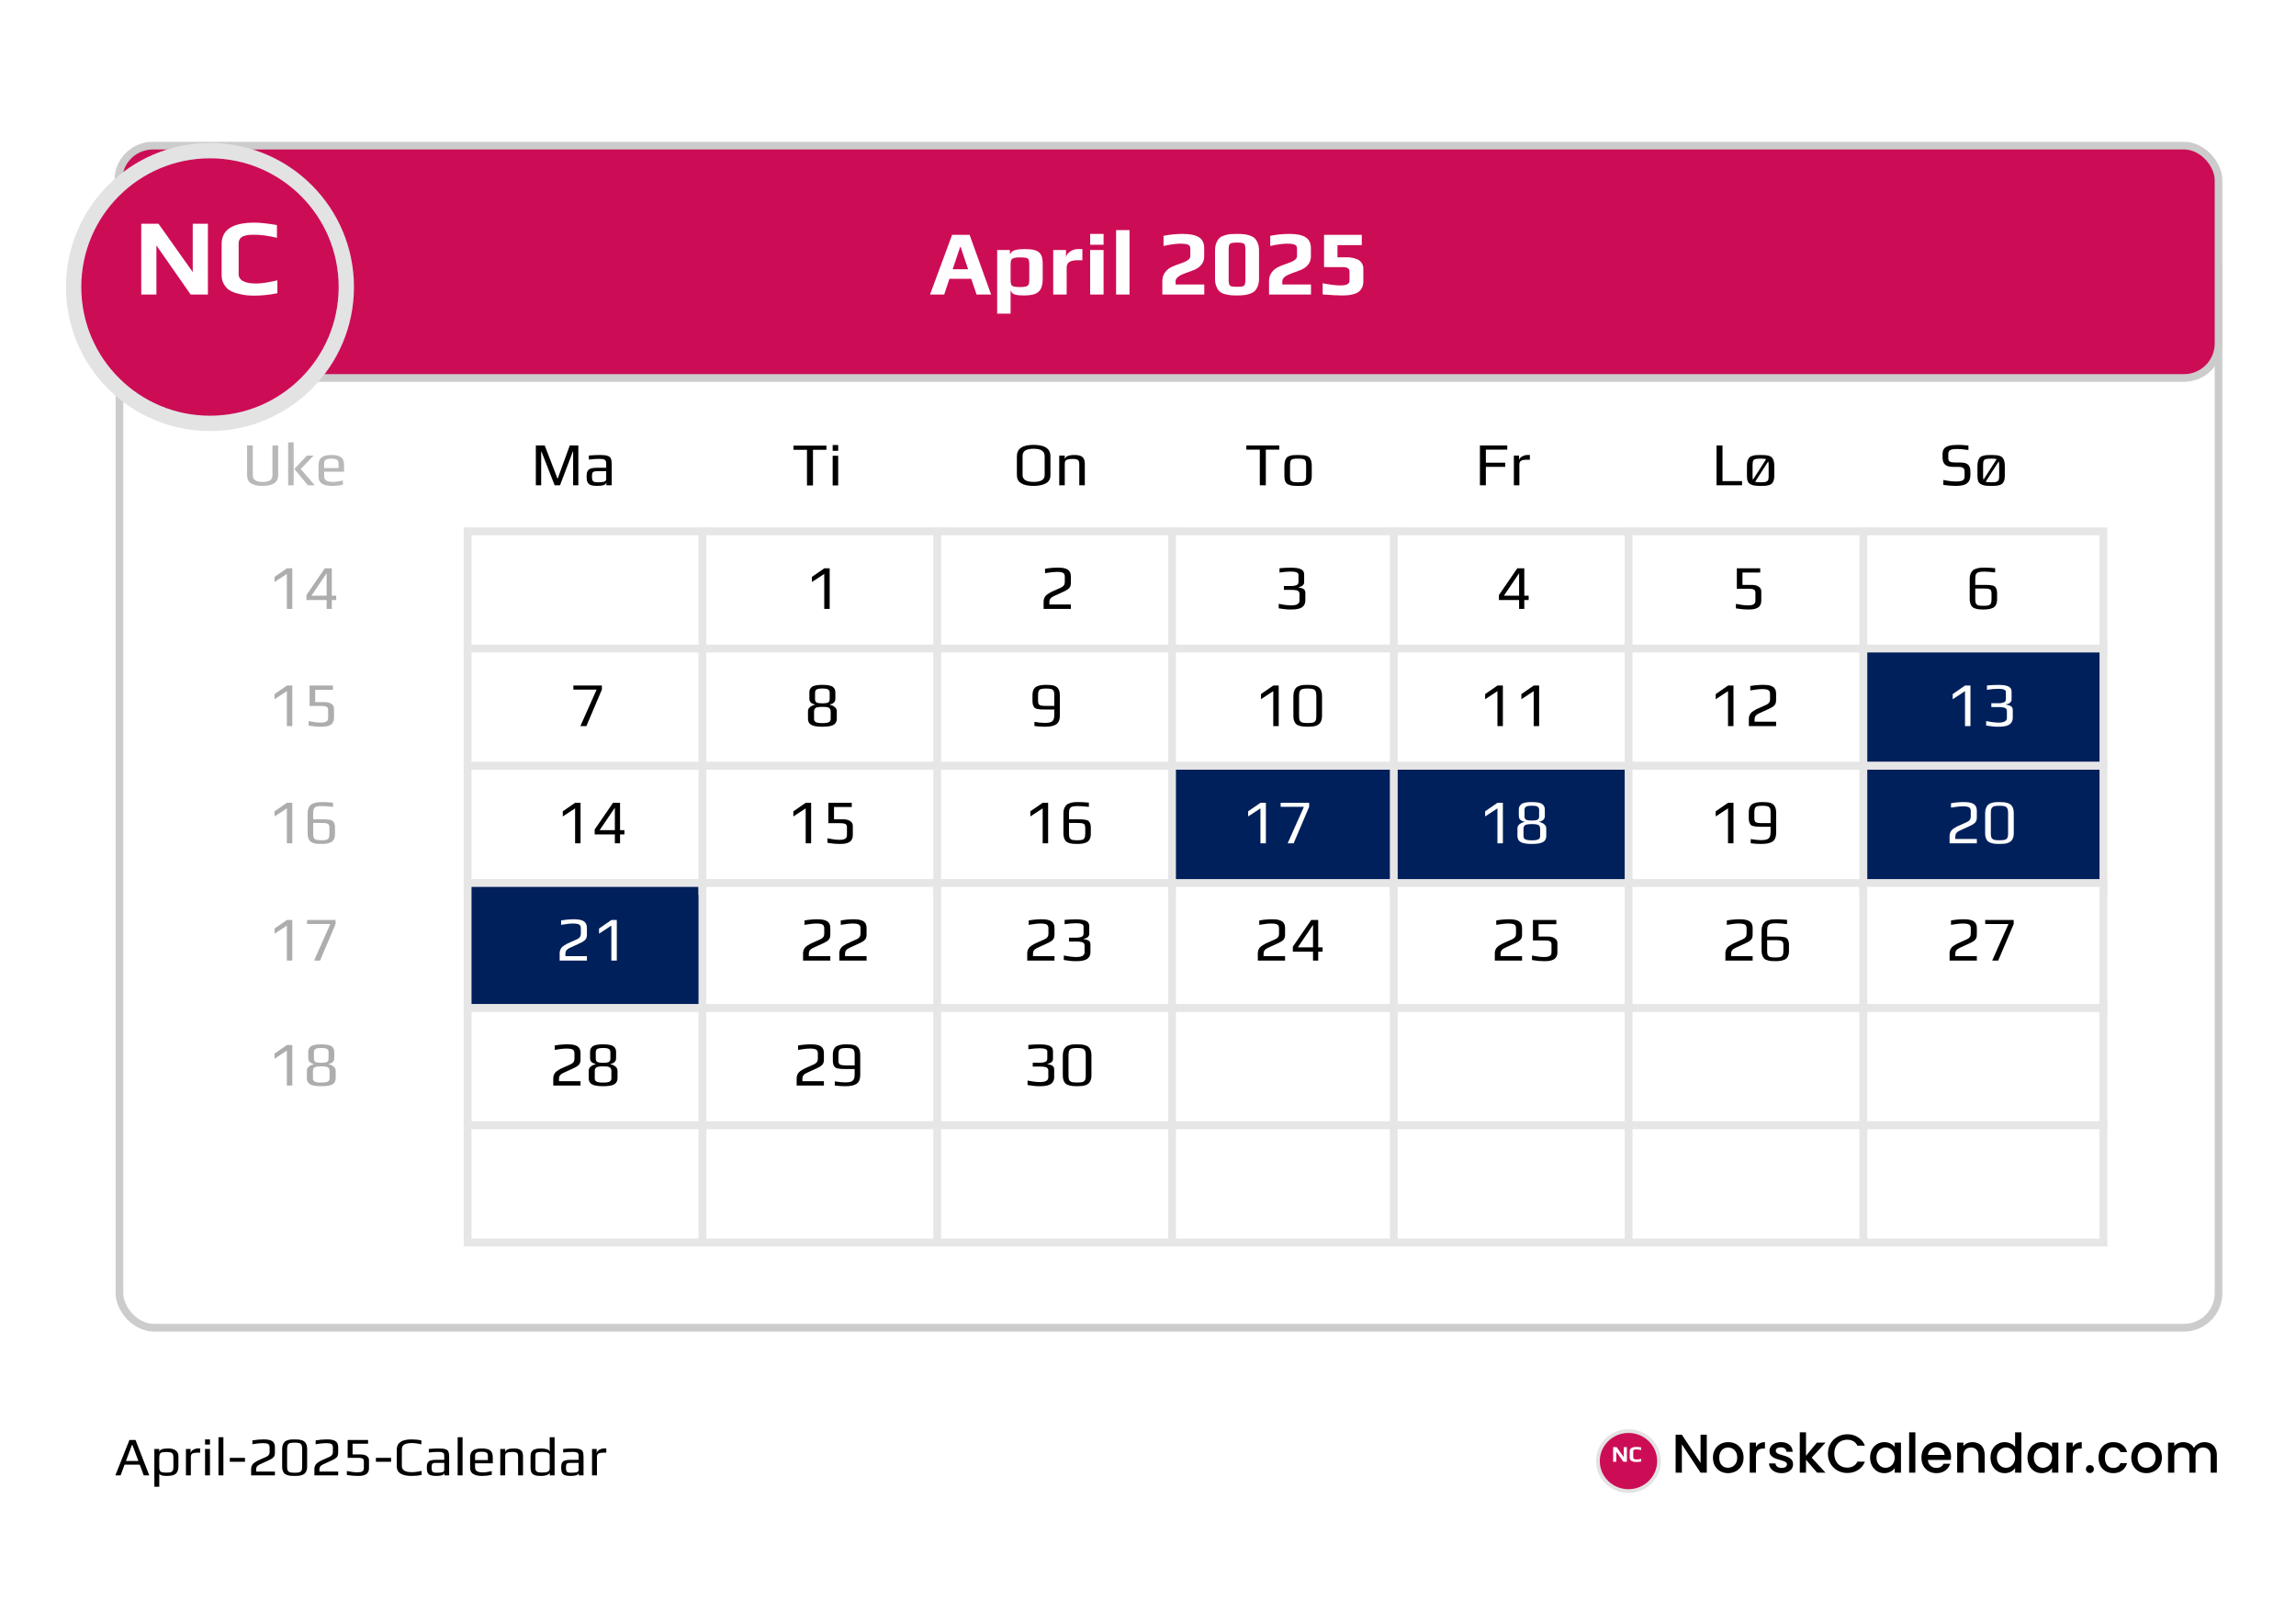 <svg width="842" height="595" viewBox="0 0 842 595" fill="none" xmlns="http://www.w3.org/2000/svg">
<g clip-path="url(#clip0_11_7295)">
<rect width="595" height="842" transform="matrix(0 -1 1 0 0 595)" fill="white"/>
<g filter="url(#filter0_d_11_7295)">
<rect x="42.396" y="72.243" width="772.604" height="404.757" rx="14.054" fill="white"/>
<rect x="43.802" y="73.649" width="769.793" height="401.946" rx="12.649" stroke="#CCCCCC" stroke-width="2.811"/>
</g>
<rect x="43.405" y="53.405" width="770.189" height="85.189" rx="12.649" fill="#CC0D56" stroke="#CCCCCC" stroke-width="2.811"/>
<g filter="url(#filter1_d_11_7295)">
<circle cx="77" cy="94" r="50" fill="#CC0D56"/>
<circle cx="77" cy="94" r="50" stroke="#E3E3E3" stroke-width="5.622"/>
</g>
<path d="M51.8 82.04H58.12L70.68 99.76V82.04H76.24V108H69.92L57.36 90V108H51.8V82.04ZM93.319 108.4C92.146 108.4 91.092 108.347 90.159 108.24C89.252 108.133 88.252 107.933 87.159 107.64C85.932 107.32 84.919 106.907 84.119 106.4C83.319 105.867 82.652 105.133 82.119 104.2C81.559 103.267 81.279 102.16 81.279 100.88V89.48C81.279 84.253 85.292 81.64 93.319 81.64C95.372 81.64 98.119 81.933 101.559 82.52V87.2C98.466 86.453 95.746 86.08 93.399 86.08C92.412 86.08 91.639 86.107 91.079 86.16C90.546 86.213 89.986 86.347 89.399 86.56C88.146 86.987 87.519 87.933 87.519 89.4V100.44C87.519 102.787 89.666 103.96 93.959 103.96C95.799 103.96 98.386 103.573 101.719 102.8V107.52C98.866 108.107 96.066 108.4 93.319 108.4Z" fill="white"/>
<path d="M349.163 86.109H355.571L363.464 108H358.135L356.178 102.232H348.184L346.262 108H341.068L349.163 86.109ZM355.032 98.724L352.266 90.494H352.131L349.365 98.724H355.032ZM365.689 91.675H370.344V93.294C370.636 92.574 371.21 92.068 372.064 91.776C372.919 91.484 374.189 91.338 375.876 91.338C377.292 91.338 378.428 91.45 379.282 91.675C380.159 91.9 380.823 92.26 381.272 92.754C381.7 93.249 381.992 93.8 382.149 94.407C382.307 94.992 382.385 95.801 382.385 96.835V102.198C382.385 103.818 382.149 105.066 381.677 105.942C381.205 106.819 380.474 107.438 379.485 107.798C378.518 108.157 377.191 108.337 375.505 108.337C373.885 108.337 372.716 108.202 371.997 107.933C371.277 107.663 370.816 107.134 370.614 106.347V115.016H365.689V91.675ZM373.987 105.268C374.954 105.268 375.684 105.2 376.179 105.066C376.674 104.931 377.011 104.694 377.191 104.357C377.371 104.02 377.461 103.514 377.461 102.839V96.802C377.461 96.06 377.382 95.531 377.225 95.216C377.067 94.879 376.753 94.654 376.28 94.542C375.808 94.429 375.032 94.373 373.953 94.373C373.031 94.373 372.323 94.452 371.828 94.609C371.356 94.767 371.03 95.014 370.85 95.351C370.692 95.689 370.614 96.172 370.614 96.802V102.839C370.614 103.514 370.692 104.02 370.85 104.357C371.03 104.694 371.356 104.931 371.828 105.066C372.3 105.2 373.02 105.268 373.987 105.268ZM386.243 91.675H390.932V94.542C390.932 94.025 391.145 93.519 391.573 93.024C392 92.529 392.539 92.124 393.192 91.81C393.866 91.495 394.529 91.338 395.182 91.338H396.936V95.419H395.249C393.855 95.419 392.821 95.632 392.146 96.06C391.494 96.487 391.168 97.195 391.168 98.185V108H386.243V91.675ZM399.784 85.772H404.709V89.752H399.784V85.772ZM399.784 91.675H404.709V108H399.784V91.675ZM409.304 84.389H414.228V108H409.304V84.389ZM426.26 103.008C426.26 101.794 426.597 100.737 427.271 99.837C427.946 98.938 428.823 98.252 429.902 97.78C430.757 97.398 431.758 97.015 432.904 96.633C434.051 96.251 434.939 95.846 435.569 95.419C436.199 94.992 436.513 94.486 436.513 93.901V91.101C436.513 90.404 436.232 89.943 435.67 89.719C435.063 89.471 434.119 89.347 432.837 89.347C431.285 89.347 429.239 89.629 426.698 90.191V86.48C428.947 86.008 431.297 85.772 433.748 85.772C436.401 85.772 438.369 86.177 439.65 86.986C440.955 87.796 441.607 89.145 441.607 91.034V94.07C441.607 95.216 441.258 96.217 440.561 97.072C439.886 97.904 439.009 98.533 437.93 98.96C436.918 99.388 435.884 99.77 434.827 100.107C433.68 100.512 432.769 100.962 432.095 101.456C431.443 101.951 431.117 102.536 431.117 103.21V104.323H441.64V108H426.26V103.008ZM453.617 108.337C452.628 108.337 451.818 108.304 451.188 108.236C450.559 108.169 449.873 108.034 449.131 107.831C448.366 107.606 447.748 107.292 447.276 106.887C446.804 106.46 446.41 105.853 446.095 105.066C445.758 104.301 445.589 103.379 445.589 102.3V91.81C445.589 90.775 445.747 89.865 446.062 89.078C446.376 88.291 446.781 87.672 447.276 87.222C447.703 86.84 448.288 86.537 449.03 86.312C449.772 86.064 450.514 85.907 451.256 85.84C452.11 85.795 452.897 85.772 453.617 85.772C454.629 85.772 455.438 85.806 456.046 85.873C456.653 85.918 457.327 86.053 458.069 86.278C458.879 86.525 459.52 86.852 459.992 87.256C460.464 87.661 460.869 88.246 461.206 89.01C461.544 89.775 461.712 90.708 461.712 91.81V102.3C461.712 103.334 461.544 104.245 461.206 105.032C460.891 105.819 460.487 106.426 459.992 106.853C459.542 107.235 458.924 107.55 458.137 107.798C457.372 108.045 456.641 108.191 455.944 108.236C455.315 108.304 454.539 108.337 453.617 108.337ZM453.684 105.167C454.629 105.167 455.304 105.11 455.708 104.998C456.113 104.863 456.383 104.627 456.518 104.29C456.653 103.952 456.72 103.402 456.72 102.637V91.472C456.72 90.708 456.653 90.157 456.518 89.82C456.383 89.482 456.113 89.257 455.708 89.145C455.304 89.01 454.629 88.943 453.684 88.943C452.718 88.943 452.02 89.01 451.593 89.145C451.188 89.257 450.919 89.482 450.784 89.82C450.649 90.157 450.581 90.708 450.581 91.472V102.637C450.581 103.402 450.649 103.952 450.784 104.29C450.919 104.627 451.188 104.863 451.593 104.998C452.02 105.11 452.718 105.167 453.684 105.167ZM465.391 103.008C465.391 101.794 465.729 100.737 466.403 99.837C467.078 98.938 467.955 98.252 469.034 97.78C469.889 97.398 470.889 97.015 472.036 96.633C473.183 96.251 474.071 95.846 474.701 95.419C475.33 94.992 475.645 94.486 475.645 93.901V91.101C475.645 90.404 475.364 89.943 474.802 89.719C474.195 89.471 473.25 89.347 471.969 89.347C470.417 89.347 468.371 89.629 465.83 90.191V86.48C468.078 86.008 470.428 85.772 472.879 85.772C475.533 85.772 477.5 86.177 478.782 86.986C480.086 87.796 480.738 89.145 480.738 91.034V94.07C480.738 95.216 480.39 96.217 479.693 97.072C479.018 97.904 478.141 98.533 477.062 98.96C476.05 99.388 475.016 99.77 473.959 100.107C472.812 100.512 471.901 100.962 471.227 101.456C470.574 101.951 470.248 102.536 470.248 103.21V104.323H480.772V108H465.391V103.008ZM492.04 108.337C490.489 108.337 488.162 108.214 485.058 107.966V103.885C487.847 104.402 489.949 104.661 491.366 104.661C492.603 104.661 493.502 104.526 494.064 104.256C494.626 103.964 494.907 103.514 494.907 102.907V99.635C494.907 99.028 494.705 98.601 494.3 98.353C493.896 98.084 493.232 97.948 492.31 97.948H485.564V86.109H499.394V89.887H490.489V94.34H493.929C495.234 94.34 496.504 94.587 497.741 95.082C498.415 95.374 498.955 95.824 499.36 96.431C499.765 97.038 499.967 97.746 499.967 98.556V103.143C499.967 104.02 499.798 104.807 499.461 105.504C499.124 106.179 498.696 106.696 498.179 107.056C497.73 107.393 497.122 107.663 496.358 107.865C495.616 108.067 494.896 108.202 494.199 108.27C493.39 108.315 492.67 108.337 492.04 108.337Z" fill="white"/>
<path d="M196.508 163.352H199.769L204.446 175.495L204.513 175.517L208.943 163.352H212.091V177.946H210.18V165.601H210.068L205.368 177.946H203.412L198.577 165.601H198.465V177.946H196.508V163.352ZM219.092 178.171C218.058 178.171 217.256 178.073 216.686 177.879C216.131 177.684 215.727 177.339 215.472 176.844C215.232 176.349 215.112 175.637 215.112 174.708C215.112 173.883 215.224 173.246 215.449 172.797C215.689 172.332 216.086 172.002 216.641 171.807C217.211 171.612 218.013 171.515 219.047 171.515H222.308V169.783C222.308 169.379 222.225 169.071 222.06 168.861C221.91 168.637 221.648 168.479 221.273 168.389C220.914 168.299 220.381 168.254 219.677 168.254C218.552 168.254 217.308 168.344 215.944 168.524V167.04C217.428 166.905 218.77 166.838 219.969 166.838C221.228 166.838 222.158 166.935 222.757 167.13C223.357 167.31 223.769 167.632 223.994 168.097C224.219 168.562 224.331 169.281 224.331 170.256V177.946H222.375V176.912C222.21 177.751 221.116 178.171 219.092 178.171ZM219.429 176.844C220.164 176.844 220.786 176.792 221.296 176.687C221.97 176.552 222.308 176.237 222.308 175.742V172.774H219.182C218.537 172.774 218.073 172.827 217.788 172.931C217.503 173.021 217.316 173.201 217.226 173.471C217.136 173.741 217.091 174.176 217.091 174.775C217.091 175.315 217.143 175.735 217.248 176.035C217.353 176.319 217.541 176.529 217.81 176.664C218.08 176.784 218.485 176.844 219.025 176.844H219.429Z" fill="black"/>
<path d="M96.302 178.171C95.507 178.171 94.81 178.118 94.21 178.013C93.626 177.909 93.049 177.729 92.479 177.474C91.879 177.204 91.415 176.792 91.085 176.237C90.77 175.682 90.612 175.008 90.612 174.213V163.352H92.704V174.191C92.704 175.105 93.011 175.757 93.626 176.147C94.24 176.522 95.147 176.709 96.347 176.709C97.546 176.709 98.438 176.522 99.022 176.147C99.622 175.757 99.922 175.105 99.922 174.191V163.352H102.013V174.213C102.013 176.852 100.109 178.171 96.302 178.171ZM105.673 162.205H107.697V177.946H105.673V162.205ZM107.945 171.987L112.532 167.063H115.005L110.283 171.987L115.433 177.946H112.914L107.945 171.987ZM121.811 178.171C118.483 178.171 116.819 177.062 116.819 174.843V170.548C116.819 169.229 117.194 168.284 117.944 167.715C118.708 167.13 119.938 166.838 121.632 166.838C123.236 166.838 124.39 167.115 125.094 167.67C125.814 168.224 126.174 169.184 126.174 170.548V172.954H118.866V174.595C118.866 175.345 119.128 175.885 119.653 176.215C120.177 176.544 120.987 176.709 122.081 176.709C123.116 176.709 124.337 176.529 125.747 176.17V177.721C124.367 178.021 123.056 178.171 121.811 178.171ZM124.15 171.627V169.918C124.15 169.259 123.948 168.809 123.543 168.569C123.153 168.314 122.479 168.187 121.519 168.187C120.59 168.187 119.915 168.314 119.495 168.569C119.076 168.809 118.866 169.259 118.866 169.918V171.627H124.15Z" fill="#ADADAD" fill-opacity="0.867"/>
<path d="M295.939 164.935H290.992V163.406H303.067V164.935H298.142V178H295.939V164.935ZM305.36 163.181H307.383V165.295H305.36V163.181ZM305.36 167.117H307.383V178H305.36V167.117Z" fill="black"/>
<path d="M379.034 178.171C374.956 178.171 372.917 176.852 372.917 174.213V167.31C372.917 164.522 374.956 163.127 379.034 163.127C383.156 163.127 385.217 164.514 385.217 167.287V174.213C385.217 175.622 384.648 176.634 383.508 177.249C382.369 177.864 380.878 178.171 379.034 178.171ZM379.079 176.709C381.762 176.709 383.104 175.87 383.104 174.191V167.242C383.104 165.443 381.754 164.544 379.056 164.544C377.752 164.544 376.747 164.746 376.043 165.151C375.353 165.556 375.009 166.253 375.009 167.242V174.191C375.009 175.87 376.365 176.709 379.079 176.709ZM388.449 167.063H390.473V168.389C390.683 167.355 391.874 166.838 394.048 166.838C395.442 166.838 396.417 167.093 396.971 167.602C397.541 168.097 397.826 168.884 397.826 169.963V177.946H395.802V170.076C395.802 169.791 395.78 169.559 395.735 169.379C395.69 169.199 395.6 169.019 395.465 168.839C395.165 168.464 394.498 168.277 393.463 168.277C392.669 168.277 392.054 168.337 391.62 168.457C391.2 168.562 390.9 168.742 390.72 168.996C390.555 169.251 390.473 169.611 390.473 170.076V177.946H388.449V167.063Z" fill="black"/>
<path d="M462.007 164.881H457.06V163.352H469.136V164.881H464.211V177.946H462.007V164.881ZM476.038 178.171C475.079 178.171 474.359 178.133 473.879 178.058C473.4 177.998 472.92 177.856 472.44 177.631C471.946 177.406 471.586 177.047 471.361 176.552C471.136 176.042 471.024 175.36 471.024 174.506V170.728C471.024 170.053 471.106 169.461 471.271 168.951C471.436 168.442 471.653 168.044 471.923 167.76C472.148 167.505 472.485 167.31 472.935 167.175C473.4 167.025 473.872 166.928 474.352 166.883C474.891 166.853 475.453 166.838 476.038 166.838C476.818 166.838 477.402 166.86 477.792 166.905C478.197 166.935 478.624 167.01 479.074 167.13C479.538 167.265 479.898 167.467 480.153 167.737C480.408 168.007 480.625 168.397 480.805 168.906C480.97 169.431 481.053 170.038 481.053 170.728V174.506C481.053 175.78 480.76 176.709 480.176 177.294C479.936 177.534 479.591 177.721 479.141 177.856C478.691 177.991 478.227 178.081 477.747 178.126C477.177 178.156 476.608 178.171 476.038 178.171ZM476.038 176.844C476.668 176.844 477.125 176.829 477.41 176.799C477.695 176.769 477.972 176.687 478.242 176.552C478.512 176.432 478.699 176.237 478.804 175.967C478.924 175.682 478.984 175.293 478.984 174.798V170.391C478.984 169.716 478.901 169.229 478.736 168.929C478.572 168.614 478.287 168.412 477.882 168.322C477.492 168.217 476.878 168.164 476.038 168.164C475.199 168.164 474.576 168.217 474.172 168.322C473.782 168.412 473.505 168.614 473.34 168.929C473.175 169.229 473.092 169.716 473.092 170.391V174.798C473.092 175.293 473.145 175.682 473.25 175.967C473.37 176.237 473.565 176.432 473.834 176.552C474.104 176.687 474.382 176.769 474.666 176.799C474.951 176.829 475.408 176.844 476.038 176.844Z" fill="black"/>
<path d="M542.723 163.352H552.752V164.881H544.904V169.648H552.01V171.178H544.904V177.946H542.723V163.352ZM555.171 167.063H557.082V168.839C557.082 168.494 557.232 168.172 557.532 167.872C557.832 167.557 558.214 167.31 558.679 167.13C559.143 166.935 559.6 166.838 560.05 166.838H561.04V168.569H559.915C558.956 168.569 558.259 168.697 557.824 168.951C557.404 169.191 557.194 169.633 557.194 170.278V177.946H555.171V167.063Z" fill="black"/>
<path d="M629.502 163.352H631.683V176.417H638.856V177.946H629.502V163.352ZM645.659 178.171C644.7 178.171 643.98 178.133 643.501 178.058C643.021 177.998 642.541 177.856 642.061 177.631C641.567 177.406 641.207 177.047 640.982 176.552C640.757 176.042 640.645 175.36 640.645 174.506V170.728C640.645 170.053 640.727 169.461 640.892 168.951C641.057 168.442 641.274 168.044 641.544 167.76C641.769 167.505 642.106 167.31 642.556 167.175C643.021 167.025 643.493 166.928 643.973 166.883C644.512 166.853 645.075 166.838 645.659 166.838C646.439 166.838 647.023 166.86 647.413 166.905C647.818 166.935 648.245 167.01 648.695 167.13C649.16 167.265 649.519 167.467 649.774 167.737C650.029 168.007 650.247 168.397 650.426 168.906C650.591 169.431 650.674 170.038 650.674 170.728V174.506C650.674 175.78 650.381 176.709 649.797 177.294C649.557 177.534 649.212 177.721 648.762 177.856C648.313 177.991 647.848 178.081 647.368 178.126C646.799 178.156 646.229 178.171 645.659 178.171ZM647.683 168.367C647.323 168.232 646.649 168.164 645.659 168.164C644.82 168.164 644.198 168.217 643.793 168.322C643.403 168.412 643.126 168.614 642.961 168.929C642.796 169.229 642.714 169.716 642.714 170.391V174.798C642.714 175.293 642.766 175.652 642.871 175.877L647.683 168.367ZM645.659 176.844C646.289 176.844 646.746 176.829 647.031 176.799C647.316 176.769 647.593 176.687 647.863 176.552C648.133 176.432 648.32 176.237 648.425 175.967C648.545 175.682 648.605 175.293 648.605 174.798V170.391C648.605 169.911 648.553 169.514 648.448 169.199L643.658 176.664C644.048 176.784 644.715 176.844 645.659 176.844Z" fill="black"/>
<path d="M717.125 178.171C715.881 178.171 714.397 178.051 712.673 177.811V175.99C714.412 176.364 715.941 176.552 717.26 176.552C718.37 176.552 719.179 176.432 719.689 176.192C720.199 175.937 720.453 175.472 720.453 174.798V172.909C720.453 172.279 720.274 171.837 719.914 171.582C719.554 171.327 718.924 171.2 718.025 171.2H716.316C714.892 171.2 713.88 170.915 713.28 170.346C712.681 169.776 712.381 168.891 712.381 167.692V166.523C712.381 165.728 712.553 165.084 712.898 164.589C713.258 164.094 713.85 163.727 714.674 163.487C715.514 163.247 716.661 163.127 718.115 163.127C719.089 163.127 720.341 163.21 721.87 163.375V165.016C720.161 164.761 718.857 164.634 717.957 164.634C716.563 164.634 715.641 164.769 715.192 165.039C714.727 165.324 714.494 165.796 714.494 166.455V168.119C714.494 168.629 714.674 169.004 715.034 169.244C715.409 169.469 716.046 169.581 716.946 169.581H718.699C719.704 169.581 720.483 169.701 721.038 169.941C721.608 170.181 722.005 170.548 722.23 171.043C722.47 171.522 722.59 172.174 722.59 172.999V174.056C722.59 175.09 722.395 175.907 722.005 176.507C721.63 177.106 721.046 177.534 720.251 177.789C719.456 178.043 718.415 178.171 717.125 178.171ZM730.198 178.171C729.238 178.171 728.519 178.133 728.039 178.058C727.559 177.998 727.079 177.856 726.6 177.631C726.105 177.406 725.745 177.047 725.52 176.552C725.296 176.042 725.183 175.36 725.183 174.506V170.728C725.183 170.053 725.266 169.461 725.43 168.951C725.595 168.442 725.813 168.044 726.083 167.76C726.307 167.505 726.645 167.31 727.094 167.175C727.559 167.025 728.031 166.928 728.511 166.883C729.051 166.853 729.613 166.838 730.198 166.838C730.977 166.838 731.562 166.86 731.952 166.905C732.356 166.935 732.784 167.01 733.233 167.13C733.698 167.265 734.058 167.467 734.313 167.737C734.567 168.007 734.785 168.397 734.965 168.906C735.13 169.431 735.212 170.038 735.212 170.728V174.506C735.212 175.78 734.92 176.709 734.335 177.294C734.095 177.534 733.75 177.721 733.301 177.856C732.851 177.991 732.386 178.081 731.907 178.126C731.337 178.156 730.767 178.171 730.198 178.171ZM732.221 168.367C731.862 168.232 731.187 168.164 730.198 168.164C729.358 168.164 728.736 168.217 728.331 168.322C727.941 168.412 727.664 168.614 727.499 168.929C727.334 169.229 727.252 169.716 727.252 170.391V174.798C727.252 175.293 727.304 175.652 727.409 175.877L732.221 168.367ZM730.198 176.844C730.827 176.844 731.284 176.829 731.569 176.799C731.854 176.769 732.131 176.687 732.401 176.552C732.671 176.432 732.859 176.237 732.963 175.967C733.083 175.682 733.143 175.293 733.143 174.798V170.391C733.143 169.911 733.091 169.514 732.986 169.199L728.196 176.664C728.586 176.784 729.253 176.844 730.198 176.844Z" fill="black"/>
<rect x="171.486" y="194.833" width="88.027" height="42.983" fill="white" stroke="#E6E6E6" stroke-width="2.865"/>
<rect x="171.486" y="237.816" width="88.027" height="42.983" fill="white" stroke="#E6E6E6" stroke-width="2.865"/>
<rect x="171.486" y="280.799" width="88.027" height="45.849" fill="white" stroke="#E6E6E6" stroke-width="2.865"/>
<rect x="171.486" y="323.782" width="88.027" height="45.849" fill="#00205B" stroke="#E6E6E6" stroke-width="2.865"/>
<rect x="171.486" y="369.631" width="88.027" height="42.983" fill="white" stroke="#E6E6E6" stroke-width="2.865"/>
<rect x="171.486" y="412.614" width="88.027" height="42.983" fill="white" stroke="#E6E6E6" stroke-width="2.865"/>
<rect x="257.594" y="194.833" width="88.027" height="42.983" fill="white" stroke="#E6E6E6" stroke-width="2.865"/>
<rect x="257.594" y="237.816" width="88.027" height="42.983" fill="white" stroke="#E6E6E6" stroke-width="2.865"/>
<rect x="257.594" y="280.799" width="88.027" height="45.849" fill="white" stroke="#E6E6E6" stroke-width="2.865"/>
<rect x="257.594" y="323.782" width="88.027" height="45.849" fill="white" stroke="#E6E6E6" stroke-width="2.865"/>
<rect x="257.594" y="369.631" width="88.027" height="42.983" fill="white" stroke="#E6E6E6" stroke-width="2.865"/>
<rect x="257.594" y="412.614" width="88.027" height="42.983" fill="white" stroke="#E6E6E6" stroke-width="2.865"/>
<rect x="343.702" y="194.833" width="88.027" height="42.983" fill="white" stroke="#E6E6E6" stroke-width="2.865"/>
<rect x="343.702" y="237.816" width="88.027" height="42.983" fill="white" stroke="#E6E6E6" stroke-width="2.865"/>
<rect x="343.702" y="280.799" width="88.027" height="45.849" fill="white" stroke="#E6E6E6" stroke-width="2.865"/>
<rect x="343.702" y="323.782" width="88.027" height="45.849" fill="white" stroke="#E6E6E6" stroke-width="2.865"/>
<rect x="343.702" y="369.631" width="88.027" height="42.983" fill="white" stroke="#E6E6E6" stroke-width="2.865"/>
<rect x="343.702" y="412.614" width="88.027" height="42.983" fill="white" stroke="#E6E6E6" stroke-width="2.865"/>
<rect x="429.81" y="194.833" width="83.243" height="42.983" fill="white" stroke="#E6E6E6" stroke-width="2.865"/>
<rect x="429.81" y="237.816" width="83.243" height="42.983" fill="white" stroke="#E6E6E6" stroke-width="2.865"/>
<rect x="429.81" y="280.799" width="83.243" height="45.849" fill="#00205B" stroke="#E6E6E6" stroke-width="2.865"/>
<rect x="429.81" y="323.782" width="83.243" height="45.849" fill="white" stroke="#E6E6E6" stroke-width="2.865"/>
<rect x="429.81" y="369.631" width="83.243" height="42.983" fill="white" stroke="#E6E6E6" stroke-width="2.865"/>
<rect x="429.81" y="412.614" width="83.243" height="42.983" fill="white" stroke="#E6E6E6" stroke-width="2.865"/>
<rect x="511.135" y="194.833" width="88.027" height="42.983" fill="white" stroke="#E6E6E6" stroke-width="2.865"/>
<rect x="511.135" y="237.816" width="88.027" height="42.983" fill="white" stroke="#E6E6E6" stroke-width="2.865"/>
<rect x="511.135" y="280.799" width="88.027" height="45.849" fill="#00205B" stroke="#E6E6E6" stroke-width="2.865"/>
<rect x="511.135" y="323.782" width="88.027" height="45.849" fill="white" stroke="#E6E6E6" stroke-width="2.865"/>
<rect x="511.135" y="369.631" width="88.027" height="42.983" fill="white" stroke="#E6E6E6" stroke-width="2.865"/>
<rect x="511.135" y="412.614" width="88.027" height="42.983" fill="white" stroke="#E6E6E6" stroke-width="2.865"/>
<rect x="597.243" y="194.833" width="88.027" height="42.983" fill="white" stroke="#E6E6E6" stroke-width="2.865"/>
<rect x="597.243" y="237.816" width="88.027" height="42.983" fill="white" stroke="#E6E6E6" stroke-width="2.865"/>
<rect x="597.243" y="280.799" width="88.027" height="45.849" fill="white" stroke="#E6E6E6" stroke-width="2.865"/>
<rect x="597.243" y="323.782" width="88.027" height="45.849" fill="white" stroke="#E6E6E6" stroke-width="2.865"/>
<rect x="597.243" y="369.631" width="88.027" height="42.983" fill="white" stroke="#E6E6E6" stroke-width="2.865"/>
<rect x="597.243" y="412.614" width="88.027" height="42.983" fill="white" stroke="#E6E6E6" stroke-width="2.865"/>
<rect x="683.351" y="194.833" width="88.027" height="42.983" fill="white" stroke="#E6E6E6" stroke-width="2.865"/>
<rect x="683.351" y="237.816" width="88.027" height="42.983" fill="#00205B" stroke="#E6E6E6" stroke-width="2.865"/>
<rect x="683.351" y="280.799" width="88.027" height="45.849" fill="#00205B" stroke="#E6E6E6" stroke-width="2.865"/>
<rect x="683.351" y="323.782" width="88.027" height="45.849" fill="white" stroke="#E6E6E6" stroke-width="2.865"/>
<rect x="683.351" y="369.631" width="88.027" height="42.983" fill="white" stroke="#E6E6E6" stroke-width="2.865"/>
<rect x="683.351" y="412.614" width="88.027" height="42.983" fill="white" stroke="#E6E6E6" stroke-width="2.865"/>
<path d="M105.203 210.452L100.687 213.409V211.53L105.226 208.389H107.197V223.266H105.203V210.452ZM119.783 220.011H112.379V218.2L119.118 208.389H121.685V218.429H123.29V220.011H121.685V223.266H119.783V220.011ZM119.783 218.429V210.2L114.213 218.429H119.783Z" fill="#ADADAD"/>
<path d="M105.203 253.435L100.687 256.392V254.513L105.226 251.372H107.197V266.249H105.203V253.435ZM117.559 266.478C116.322 266.478 114.862 266.34 113.181 266.065V264.415C114.954 264.782 116.436 264.965 117.628 264.965C118.56 264.965 119.24 264.835 119.668 264.575C120.111 264.3 120.333 263.857 120.333 263.246V260.289C120.333 259.647 120.058 259.235 119.508 259.051C119.248 258.975 119.003 258.929 118.774 258.914C118.56 258.883 118.278 258.868 117.926 258.868H113.525V251.372H122.098V252.931H115.588V257.447H119.026C119.638 257.447 120.18 257.523 120.654 257.676C121.127 257.813 121.548 258.058 121.914 258.409C122.296 258.791 122.487 259.288 122.487 259.899V263.292C122.487 263.827 122.388 264.3 122.19 264.713C122.006 265.11 121.754 265.424 121.433 265.653C121.143 265.867 120.768 266.042 120.31 266.18C119.867 266.317 119.424 266.401 118.98 266.432C118.43 266.463 117.957 266.478 117.559 266.478Z" fill="#ADADAD"/>
<path d="M105.203 296.419L100.687 299.375V297.496L105.226 294.356H107.197V309.232H105.203V296.419ZM117.811 309.461C117.139 309.461 116.597 309.438 116.184 309.392C115.771 309.346 115.344 309.255 114.9 309.117C114.427 308.98 114.052 308.781 113.777 308.521C113.502 308.246 113.273 307.864 113.09 307.375C112.906 306.886 112.815 306.313 112.815 305.656V298.138C112.815 297.45 112.921 296.846 113.135 296.327C113.365 295.807 113.655 295.395 114.006 295.089C114.312 294.829 114.725 294.623 115.244 294.47C115.764 294.302 116.283 294.195 116.803 294.149C117.384 294.119 117.911 294.103 118.384 294.103C119.317 294.103 120.57 294.172 122.144 294.31V295.868C120.57 295.67 119.217 295.57 118.087 295.57C117.231 295.57 116.581 295.632 116.138 295.754C115.695 295.876 115.366 296.121 115.153 296.487C114.954 296.839 114.855 297.374 114.855 298.092V300.43H118.224C118.988 300.43 119.561 300.445 119.943 300.476C120.325 300.506 120.73 300.567 121.158 300.659C121.586 300.751 121.899 300.904 122.098 301.118C122.312 301.331 122.495 301.637 122.648 302.034C122.785 302.416 122.854 302.898 122.854 303.478V305.656C122.854 307.306 122.335 308.376 121.296 308.865C120.791 309.094 120.287 309.247 119.783 309.324C119.278 309.415 118.621 309.461 117.811 309.461ZM117.857 308.109C118.667 308.109 119.271 308.055 119.668 307.948C120.081 307.826 120.371 307.604 120.539 307.283C120.723 306.947 120.814 306.443 120.814 305.771V303.547C120.814 303.043 120.738 302.669 120.585 302.424C120.432 302.164 120.149 301.989 119.737 301.897C119.324 301.805 118.69 301.759 117.834 301.759H114.855V305.771C114.855 306.443 114.946 306.947 115.13 307.283C115.313 307.604 115.611 307.826 116.024 307.948C116.436 308.055 117.047 308.109 117.857 308.109Z" fill="#ADADAD"/>
<path d="M105.203 339.402L100.687 342.359V340.479L105.226 337.339H107.197V352.215H105.203V339.402ZM121.135 338.829H112.608V337.339H123.061V338.829L117.376 352.215H115.175L121.135 338.829Z" fill="#ADADAD"/>
<path d="M105.203 385.25L100.687 388.207V386.328L105.226 383.187H107.197V398.064H105.203V385.25ZM117.811 398.293C115.947 398.293 114.602 398.071 113.777 397.628C112.952 397.17 112.539 396.421 112.539 395.382V392.608C112.539 392.012 112.769 391.516 113.227 391.118C113.701 390.706 114.327 390.408 115.107 390.224V390.133C114.419 389.98 113.899 389.735 113.548 389.399C113.212 389.063 113.044 388.597 113.044 388.001V385.686C113.044 385.258 113.112 384.891 113.25 384.586C113.388 384.28 113.617 383.99 113.938 383.715C114.595 383.195 115.886 382.935 117.811 382.935C119.737 382.935 121.028 383.195 121.685 383.715C122.006 383.99 122.235 384.28 122.373 384.586C122.51 384.891 122.579 385.258 122.579 385.686V388.001C122.579 388.597 122.411 389.063 122.075 389.399C121.739 389.735 121.227 389.98 120.539 390.133V390.224C121.318 390.408 121.937 390.706 122.396 391.118C122.87 391.516 123.106 392.012 123.106 392.608V395.336C123.106 396.406 122.694 397.17 121.869 397.628C121.059 398.071 119.706 398.293 117.811 398.293ZM117.811 389.72C118.82 389.72 119.515 389.613 119.897 389.399C120.295 389.185 120.493 388.788 120.493 388.207V385.801C120.493 385.235 120.287 384.838 119.874 384.609C119.462 384.379 118.774 384.265 117.811 384.265C116.849 384.265 116.161 384.379 115.748 384.609C115.336 384.838 115.13 385.235 115.13 385.801V388.207C115.13 388.788 115.321 389.185 115.703 389.399C116.1 389.613 116.803 389.72 117.811 389.72ZM117.811 396.963C118.927 396.963 119.714 396.849 120.172 396.62C120.631 396.39 120.86 396.001 120.86 395.451V392.677C120.86 391.898 120.531 391.409 119.874 391.21C119.554 391.118 119.256 391.065 118.98 391.05C118.705 391.019 118.316 391.004 117.811 391.004C117.307 391.004 116.925 391.019 116.665 391.05C116.406 391.065 116.108 391.118 115.771 391.21C115.099 391.409 114.763 391.898 114.763 392.677V395.451C114.763 396.001 114.992 396.39 115.451 396.62C115.909 396.849 116.696 396.963 117.811 396.963Z" fill="#ADADAD"/>
<path d="M218.797 252.862H210.271V251.372H220.723V252.862L215.038 266.249H212.838L218.797 252.862Z" fill="black"/>
<path d="M210.904 296.419L206.389 299.375V297.496L210.927 294.356H212.898V309.232H210.904V296.419ZM225.484 305.977H218.081V304.166L224.82 294.356H227.387V304.395H228.991V305.977H227.387V309.232H225.484V305.977ZM225.484 304.395V296.166L219.914 304.395H225.484Z" fill="black"/>
<path d="M205.243 349.556C205.243 349.128 205.311 348.731 205.449 348.364C205.602 347.982 205.793 347.661 206.022 347.401C206.205 347.188 206.48 346.958 206.847 346.714C207.229 346.454 207.588 346.24 207.924 346.072C208.215 345.919 208.597 345.743 209.071 345.545L211.546 344.445C212.524 344.017 213.013 343.352 213.013 342.45V340.41C213.013 339.707 212.799 339.241 212.371 339.012C211.943 338.768 211.195 338.645 210.125 338.645C209.071 338.645 207.619 338.806 205.77 339.127V337.522C207.313 337.232 208.91 337.087 210.56 337.087C212.211 337.087 213.403 337.339 214.136 337.843C214.87 338.332 215.236 339.157 215.236 340.319V342.748C215.236 343.298 215.145 343.757 214.961 344.124C214.778 344.475 214.48 344.796 214.067 345.086C213.67 345.361 213.082 345.675 212.302 346.026L208.864 347.608C207.856 348.066 207.351 348.739 207.351 349.625V350.611H215.236V352.215H205.243V349.556ZM224.201 339.402L219.685 342.359V340.479L224.224 337.339H226.195V352.215H224.201V339.402Z" fill="white"/>
<path d="M202.894 395.405C202.894 394.977 202.962 394.58 203.1 394.213C203.253 393.831 203.444 393.51 203.673 393.25C203.856 393.036 204.131 392.807 204.498 392.562C204.88 392.303 205.239 392.089 205.576 391.921C205.866 391.768 206.248 391.592 206.722 391.393L209.197 390.293C210.175 389.865 210.664 389.201 210.664 388.299V386.259C210.664 385.556 210.45 385.09 210.022 384.861C209.594 384.616 208.846 384.494 207.776 384.494C206.722 384.494 205.27 384.654 203.421 384.975V383.371C204.964 383.08 206.561 382.935 208.212 382.935C209.862 382.935 211.054 383.187 211.787 383.692C212.521 384.181 212.888 385.006 212.888 386.167V388.597C212.888 389.147 212.796 389.606 212.612 389.972C212.429 390.324 212.131 390.645 211.719 390.935C211.321 391.21 210.733 391.523 209.954 391.875L206.515 393.456C205.507 393.915 205.002 394.587 205.002 395.474V396.459H212.888V398.064H202.894V395.405ZM221.164 398.293C219.3 398.293 217.955 398.071 217.13 397.628C216.305 397.17 215.892 396.421 215.892 395.382V392.608C215.892 392.012 216.121 391.516 216.58 391.118C217.053 390.706 217.68 390.408 218.459 390.224V390.133C217.772 389.98 217.252 389.735 216.901 389.399C216.564 389.063 216.396 388.597 216.396 388.001V385.686C216.396 385.258 216.465 384.891 216.603 384.586C216.74 384.28 216.969 383.99 217.29 383.715C217.947 383.195 219.239 382.935 221.164 382.935C223.09 382.935 224.381 383.195 225.038 383.715C225.359 383.99 225.588 384.28 225.726 384.586C225.863 384.891 225.932 385.258 225.932 385.686V388.001C225.932 388.597 225.764 389.063 225.428 389.399C225.091 389.735 224.579 389.98 223.892 390.133V390.224C224.671 390.408 225.29 390.706 225.748 391.118C226.222 391.516 226.459 392.012 226.459 392.608V395.336C226.459 396.406 226.046 397.17 225.221 397.628C224.411 398.071 223.059 398.293 221.164 398.293ZM221.164 389.72C222.173 389.72 222.868 389.613 223.25 389.399C223.647 389.185 223.846 388.788 223.846 388.207V385.801C223.846 385.235 223.64 384.838 223.227 384.609C222.814 384.379 222.127 384.265 221.164 384.265C220.201 384.265 219.514 384.379 219.101 384.609C218.689 384.838 218.482 385.235 218.482 385.801V388.207C218.482 388.788 218.673 389.185 219.055 389.399C219.453 389.613 220.156 389.72 221.164 389.72ZM221.164 396.963C222.28 396.963 223.067 396.849 223.525 396.62C223.983 396.39 224.213 396.001 224.213 395.451V392.677C224.213 391.898 223.884 391.409 223.227 391.21C222.906 391.118 222.608 391.065 222.333 391.05C222.058 391.019 221.668 391.004 221.164 391.004C220.66 391.004 220.278 391.019 220.018 391.05C219.758 391.065 219.46 391.118 219.124 391.21C218.452 391.409 218.115 391.898 218.115 392.677V395.451C218.115 396.001 218.345 396.39 218.803 396.62C219.262 396.849 220.049 396.963 221.164 396.963Z" fill="black"/>
<path d="M302.27 210.452L297.754 213.409V211.53L302.292 208.389H304.264V223.266H302.27V210.452Z" fill="black"/>
<path d="M301.582 266.478C299.718 266.478 298.373 266.256 297.548 265.813C296.722 265.355 296.31 264.606 296.31 263.567V260.793C296.31 260.197 296.539 259.701 296.998 259.303C297.471 258.891 298.098 258.593 298.877 258.409V258.318C298.189 258.165 297.67 257.92 297.318 257.584C296.982 257.248 296.814 256.782 296.814 256.186V253.871C296.814 253.443 296.883 253.076 297.02 252.771C297.158 252.465 297.387 252.175 297.708 251.9C298.365 251.38 299.656 251.12 301.582 251.12C303.507 251.12 304.799 251.38 305.456 251.9C305.777 252.175 306.006 252.465 306.143 252.771C306.281 253.076 306.35 253.443 306.35 253.871V256.186C306.35 256.782 306.182 257.248 305.845 257.584C305.509 257.92 304.997 258.165 304.31 258.318V258.409C305.089 258.593 305.708 258.891 306.166 259.303C306.64 259.701 306.877 260.197 306.877 260.793V263.521C306.877 264.591 306.464 265.355 305.639 265.813C304.829 266.256 303.477 266.478 301.582 266.478ZM301.582 257.905C302.59 257.905 303.286 257.798 303.668 257.584C304.065 257.37 304.264 256.973 304.264 256.392V253.986C304.264 253.42 304.057 253.023 303.645 252.794C303.232 252.564 302.545 252.45 301.582 252.45C300.619 252.45 299.932 252.564 299.519 252.794C299.106 253.023 298.9 253.42 298.9 253.986V256.392C298.9 256.973 299.091 257.37 299.473 257.584C299.87 257.798 300.573 257.905 301.582 257.905ZM301.582 265.148C302.697 265.148 303.484 265.034 303.943 264.805C304.401 264.575 304.63 264.186 304.63 263.636V260.862C304.63 260.083 304.302 259.594 303.645 259.395C303.324 259.303 303.026 259.25 302.751 259.235C302.476 259.204 302.086 259.189 301.582 259.189C301.078 259.189 300.696 259.204 300.436 259.235C300.176 259.25 299.878 259.303 299.542 259.395C298.869 259.594 298.533 260.083 298.533 260.862V263.636C298.533 264.186 298.762 264.575 299.221 264.805C299.679 265.034 300.466 265.148 301.582 265.148Z" fill="black"/>
<path d="M295.465 296.419L290.95 299.375V297.496L295.488 294.356H297.46V309.232H295.465V296.419ZM307.822 309.461C306.584 309.461 305.125 309.324 303.444 309.048V307.398C305.217 307.765 306.699 307.948 307.891 307.948C308.823 307.948 309.503 307.818 309.931 307.559C310.374 307.283 310.596 306.84 310.596 306.229V303.272C310.596 302.63 310.321 302.218 309.77 302.034C309.511 301.958 309.266 301.912 309.037 301.897C308.823 301.866 308.54 301.851 308.189 301.851H303.788V294.356H312.361V295.914H305.851V300.43H309.289C309.9 300.43 310.443 300.506 310.917 300.659C311.39 300.797 311.81 301.041 312.177 301.393C312.559 301.775 312.75 302.271 312.75 302.883V306.275C312.75 306.81 312.651 307.283 312.452 307.696C312.269 308.093 312.017 308.407 311.696 308.636C311.406 308.85 311.031 309.026 310.573 309.163C310.13 309.301 309.686 309.385 309.243 309.415C308.693 309.446 308.219 309.461 307.822 309.461Z" fill="black"/>
<path d="M294.502 349.556C294.502 349.128 294.57 348.731 294.708 348.364C294.861 347.982 295.052 347.661 295.281 347.401C295.464 347.188 295.739 346.958 296.106 346.714C296.488 346.454 296.847 346.24 297.183 346.072C297.474 345.919 297.856 345.743 298.33 345.545L300.805 344.445C301.783 344.017 302.272 343.352 302.272 342.45V340.41C302.272 339.707 302.058 339.241 301.63 339.012C301.202 338.768 300.454 338.645 299.384 338.645C298.33 338.645 296.878 338.806 295.029 339.127V337.522C296.572 337.232 298.169 337.087 299.819 337.087C301.47 337.087 302.662 337.339 303.395 337.843C304.129 338.332 304.496 339.157 304.496 340.319V342.748C304.496 343.298 304.404 343.757 304.22 344.124C304.037 344.475 303.739 344.796 303.327 345.086C302.929 345.361 302.341 345.675 301.562 346.026L298.123 347.608C297.115 348.066 296.61 348.739 296.61 349.625V350.611H304.496V352.215H294.502V349.556ZM307.798 349.556C307.798 349.128 307.867 348.731 308.004 348.364C308.157 347.982 308.348 347.661 308.577 347.401C308.761 347.188 309.036 346.958 309.403 346.714C309.785 346.454 310.144 346.24 310.48 346.072C310.77 345.919 311.152 345.743 311.626 345.545L314.102 344.445C315.08 344.017 315.569 343.352 315.569 342.45V340.41C315.569 339.707 315.355 339.241 314.927 339.012C314.499 338.768 313.75 338.645 312.68 338.645C311.626 338.645 310.174 338.806 308.325 339.127V337.522C309.869 337.232 311.466 337.087 313.116 337.087C314.766 337.087 315.958 337.339 316.692 337.843C317.425 338.332 317.792 339.157 317.792 340.319V342.748C317.792 343.298 317.7 343.757 317.517 344.124C317.333 344.475 317.035 344.796 316.623 345.086C316.226 345.361 315.637 345.675 314.858 346.026L311.42 347.608C310.411 348.066 309.907 348.739 309.907 349.625V350.611H317.792V352.215H307.798V349.556Z" fill="black"/>
<path d="M292.153 395.405C292.153 394.977 292.221 394.58 292.359 394.213C292.512 393.831 292.703 393.51 292.932 393.25C293.115 393.036 293.39 392.807 293.757 392.562C294.139 392.303 294.498 392.089 294.835 391.921C295.125 391.768 295.507 391.592 295.981 391.393L298.456 390.293C299.434 389.865 299.923 389.201 299.923 388.299V386.259C299.923 385.556 299.709 385.09 299.281 384.861C298.853 384.616 298.105 384.494 297.035 384.494C295.981 384.494 294.529 384.654 292.68 384.975V383.371C294.223 383.08 295.82 382.935 297.471 382.935C299.121 382.935 300.313 383.187 301.046 383.692C301.78 384.181 302.147 385.006 302.147 386.167V388.597C302.147 389.147 302.055 389.606 301.872 389.972C301.688 390.324 301.39 390.645 300.978 390.935C300.58 391.21 299.992 391.523 299.213 391.875L295.774 393.456C294.766 393.915 294.262 394.587 294.262 395.474V396.459H302.147V398.064H292.153V395.405ZM310.011 398.293C308.773 398.293 307.482 398.209 306.137 398.041V396.505C307.604 396.765 308.872 396.895 309.942 396.895C310.843 396.895 311.539 396.811 312.028 396.643C312.532 396.459 312.891 396.154 313.105 395.726C313.319 395.298 313.426 394.702 313.426 393.938V391.989H310.056C309.292 391.989 308.719 391.974 308.337 391.944C307.955 391.913 307.55 391.852 307.122 391.76C306.695 391.668 306.374 391.516 306.16 391.302C305.961 391.088 305.785 390.782 305.632 390.385C305.495 389.988 305.426 389.506 305.426 388.941V386.74C305.426 385.09 305.946 384.02 306.985 383.531C307.489 383.302 307.993 383.149 308.498 383.073C309.002 382.981 309.659 382.935 310.469 382.935C311.141 382.935 311.684 382.958 312.096 383.004C312.509 383.035 312.937 383.119 313.38 383.256C313.854 383.409 314.228 383.623 314.503 383.898C314.778 384.158 315.007 384.525 315.191 384.998C315.374 385.472 315.466 386.053 315.466 386.74V394.259C315.466 395.71 315.038 396.749 314.182 397.376C313.327 397.987 311.936 398.293 310.011 398.293ZM313.426 390.66V386.626C313.426 385.953 313.334 385.457 313.151 385.136C312.967 384.8 312.669 384.578 312.257 384.471C311.844 384.349 311.233 384.288 310.423 384.288C309.613 384.288 309.002 384.349 308.589 384.471C308.192 384.578 307.902 384.8 307.718 385.136C307.55 385.457 307.466 385.953 307.466 386.626V388.872C307.466 389.376 307.543 389.758 307.695 390.018C307.848 390.263 308.131 390.431 308.544 390.522C308.956 390.614 309.59 390.66 310.446 390.66H313.426Z" fill="black"/>
<path d="M381.161 398.293C379.877 398.293 378.433 398.148 376.829 397.857V396.207C378.647 396.589 380.167 396.78 381.39 396.78C383.422 396.78 384.439 396.207 384.439 395.061V392.517C384.439 391.89 384.102 391.477 383.43 391.279C383.109 391.202 382.819 391.157 382.559 391.141C382.314 391.111 381.994 391.095 381.596 391.095H378.731V389.674H381.207C381.604 389.674 381.925 389.667 382.169 389.651C382.414 389.621 382.697 389.56 383.017 389.468C383.354 389.392 383.613 389.246 383.797 389.032C383.98 388.819 384.072 388.543 384.072 388.207V385.548C384.072 384.769 383.155 384.379 381.321 384.379C380.099 384.379 378.701 384.502 377.127 384.746V383.165C378.441 383.027 379.831 382.958 381.298 382.958C382.995 382.958 384.225 383.149 384.989 383.531C385.768 383.898 386.158 384.532 386.158 385.434V388.299C386.158 388.773 385.967 389.17 385.585 389.491C385.203 389.797 384.714 389.995 384.118 390.087V390.179C384.484 390.24 384.782 390.308 385.012 390.385C385.256 390.446 385.516 390.545 385.791 390.683C386.326 390.958 386.593 391.439 386.593 392.127V395.107C386.593 395.626 386.479 396.092 386.249 396.505C386.02 396.918 385.73 397.238 385.378 397.468C385.073 397.682 384.668 397.857 384.164 397.995C383.659 398.117 383.163 398.201 382.674 398.247C382.093 398.278 381.589 398.293 381.161 398.293ZM394.984 398.293C394.312 398.293 393.762 398.27 393.334 398.224C392.921 398.178 392.478 398.087 392.005 397.949C391.5 397.812 391.095 397.613 390.79 397.353C390.499 397.078 390.255 396.696 390.056 396.207C389.858 395.749 389.758 395.176 389.758 394.488V386.97C389.758 386.282 389.858 385.678 390.056 385.159C390.255 384.639 390.515 384.227 390.836 383.921C391.126 383.661 391.508 383.455 391.982 383.302C392.471 383.134 392.96 383.027 393.449 382.981C393.999 382.951 394.511 382.935 394.984 382.935C395.657 382.935 396.199 382.958 396.612 383.004C397.04 383.05 397.49 383.142 397.964 383.279C398.468 383.432 398.873 383.646 399.179 383.921C399.5 384.196 399.76 384.586 399.958 385.09C400.157 385.594 400.256 386.213 400.256 386.947V394.488C400.256 395.114 400.157 395.672 399.958 396.161C399.76 396.65 399.5 397.032 399.179 397.307C398.873 397.567 398.484 397.781 398.01 397.949C397.536 398.102 397.055 398.194 396.566 398.224C396.138 398.27 395.611 398.293 394.984 398.293ZM395.03 396.94C395.84 396.94 396.467 396.887 396.91 396.78C397.353 396.658 397.674 396.429 397.873 396.092C398.071 395.756 398.17 395.26 398.17 394.602V386.809C398.17 386.091 398.064 385.556 397.85 385.205C397.651 384.838 397.33 384.593 396.887 384.471C396.459 384.349 395.832 384.288 395.007 384.288C394.167 384.288 393.525 384.349 393.082 384.471C392.654 384.593 392.341 384.838 392.142 385.205C391.943 385.556 391.844 386.091 391.844 386.809V394.602C391.844 395.26 391.943 395.756 392.142 396.092C392.356 396.429 392.685 396.658 393.128 396.78C393.571 396.887 394.205 396.94 395.03 396.94Z" fill="black"/>
<path d="M382.716 220.607C382.716 220.179 382.785 219.781 382.922 219.415C383.075 219.033 383.266 218.712 383.495 218.452C383.679 218.238 383.954 218.009 384.32 217.764C384.702 217.505 385.062 217.291 385.398 217.123C385.688 216.97 386.07 216.794 386.544 216.595L389.019 215.495C389.997 215.067 390.486 214.402 390.486 213.501V211.461C390.486 210.758 390.272 210.292 389.845 210.063C389.417 209.818 388.668 209.696 387.598 209.696C386.544 209.696 385.092 209.856 383.243 210.177V208.573C384.786 208.282 386.383 208.137 388.034 208.137C389.684 208.137 390.876 208.389 391.61 208.894C392.343 209.383 392.71 210.208 392.71 211.369V213.799C392.71 214.349 392.618 214.807 392.435 215.174C392.251 215.526 391.953 215.847 391.541 216.137C391.143 216.412 390.555 216.725 389.776 217.077L386.338 218.658C385.329 219.117 384.825 219.789 384.825 220.675V221.661H392.71V223.266H382.716V220.607Z" fill="black"/>
<path d="M383.226 266.478C381.988 266.478 380.697 266.394 379.352 266.226V264.69C380.819 264.95 382.087 265.08 383.157 265.08C384.059 265.08 384.754 264.996 385.243 264.828C385.747 264.644 386.106 264.339 386.32 263.911C386.534 263.483 386.641 262.887 386.641 262.123V260.174H383.272C382.508 260.174 381.935 260.159 381.552 260.129C381.17 260.098 380.765 260.037 380.338 259.945C379.91 259.854 379.589 259.701 379.375 259.487C379.176 259.273 379.001 258.967 378.848 258.57C378.71 258.173 378.641 257.691 378.641 257.126V254.925C378.641 253.275 379.161 252.205 380.2 251.716C380.704 251.487 381.209 251.334 381.713 251.258C382.217 251.166 382.874 251.12 383.684 251.12C384.357 251.12 384.899 251.143 385.312 251.189C385.724 251.22 386.152 251.304 386.595 251.441C387.069 251.594 387.443 251.808 387.718 252.083C387.993 252.343 388.223 252.71 388.406 253.183C388.589 253.657 388.681 254.238 388.681 254.925V262.444C388.681 263.895 388.253 264.935 387.398 265.561C386.542 266.172 385.151 266.478 383.226 266.478ZM386.641 258.845V254.811C386.641 254.138 386.549 253.642 386.366 253.321C386.183 252.985 385.885 252.763 385.472 252.656C385.06 252.534 384.448 252.473 383.638 252.473C382.828 252.473 382.217 252.534 381.805 252.656C381.407 252.763 381.117 252.985 380.934 253.321C380.765 253.642 380.681 254.138 380.681 254.811V257.057C380.681 257.561 380.758 257.943 380.911 258.203C381.063 258.448 381.346 258.616 381.759 258.707C382.171 258.799 382.806 258.845 383.661 258.845H386.641Z" fill="black"/>
<path d="M382.376 296.419L377.86 299.375V297.496L382.399 294.356H384.37V309.232H382.376V296.419ZM394.984 309.461C394.312 309.461 393.77 309.438 393.357 309.392C392.944 309.346 392.516 309.255 392.073 309.117C391.6 308.98 391.225 308.781 390.95 308.521C390.675 308.246 390.446 307.864 390.262 307.375C390.079 306.886 389.987 306.313 389.987 305.656V298.138C389.987 297.45 390.094 296.846 390.308 296.327C390.538 295.807 390.828 295.395 391.179 295.089C391.485 294.829 391.898 294.623 392.417 294.47C392.937 294.302 393.456 294.195 393.976 294.149C394.556 294.119 395.084 294.103 395.557 294.103C396.49 294.103 397.743 294.172 399.317 294.31V295.868C397.743 295.67 396.39 295.57 395.259 295.57C394.404 295.57 393.754 295.632 393.311 295.754C392.868 295.876 392.539 296.121 392.325 296.487C392.127 296.839 392.027 297.374 392.027 298.092V300.43H395.397C396.161 300.43 396.734 300.445 397.116 300.476C397.498 300.506 397.903 300.567 398.331 300.659C398.759 300.751 399.072 300.904 399.271 301.118C399.485 301.331 399.668 301.637 399.821 302.034C399.958 302.416 400.027 302.898 400.027 303.478V305.656C400.027 307.306 399.508 308.376 398.468 308.865C397.964 309.094 397.46 309.247 396.956 309.324C396.451 309.415 395.794 309.461 394.984 309.461ZM395.03 308.109C395.84 308.109 396.444 308.055 396.841 307.948C397.254 307.826 397.544 307.604 397.712 307.283C397.895 306.947 397.987 306.443 397.987 305.771V303.547C397.987 303.043 397.911 302.669 397.758 302.424C397.605 302.164 397.322 301.989 396.91 301.897C396.497 301.805 395.863 301.759 395.007 301.759H392.027V305.771C392.027 306.443 392.119 306.947 392.303 307.283C392.486 307.604 392.784 307.826 393.196 307.948C393.609 308.055 394.22 308.109 395.03 308.109Z" fill="black"/>
<path d="M376.714 349.556C376.714 349.128 376.783 348.731 376.92 348.364C377.073 347.982 377.264 347.661 377.493 347.401C377.677 347.188 377.952 346.958 378.318 346.714C378.701 346.454 379.06 346.24 379.396 346.072C379.686 345.919 380.068 345.743 380.542 345.545L383.017 344.445C383.995 344.017 384.484 343.352 384.484 342.45V340.41C384.484 339.707 384.27 339.241 383.843 339.012C383.415 338.768 382.666 338.645 381.596 338.645C380.542 338.645 379.09 338.806 377.241 339.127V337.522C378.785 337.232 380.381 337.087 382.032 337.087C383.682 337.087 384.874 337.339 385.608 337.843C386.341 338.332 386.708 339.157 386.708 340.319V342.748C386.708 343.298 386.616 343.757 386.433 344.124C386.249 344.475 385.951 344.796 385.539 345.086C385.142 345.361 384.553 345.675 383.774 346.026L380.336 347.608C379.327 348.066 378.823 348.739 378.823 349.625V350.611H386.708V352.215H376.714V349.556ZM394.457 352.444C393.174 352.444 391.729 352.299 390.125 352.009V350.358C391.943 350.74 393.464 350.931 394.686 350.931C396.719 350.931 397.735 350.358 397.735 349.212V346.668C397.735 346.041 397.399 345.629 396.726 345.43C396.406 345.354 396.115 345.308 395.855 345.293C395.611 345.262 395.29 345.247 394.893 345.247H392.027V343.826H394.503C394.9 343.826 395.221 343.818 395.466 343.803C395.71 343.772 395.993 343.711 396.314 343.619C396.65 343.543 396.91 343.398 397.093 343.184C397.277 342.97 397.368 342.695 397.368 342.359V339.7C397.368 338.92 396.451 338.531 394.618 338.531C393.395 338.531 391.997 338.653 390.423 338.897V337.316C391.737 337.178 393.128 337.11 394.595 337.11C396.291 337.11 397.521 337.301 398.285 337.683C399.064 338.049 399.454 338.684 399.454 339.585V342.45C399.454 342.924 399.263 343.321 398.881 343.642C398.499 343.948 398.01 344.147 397.414 344.238V344.33C397.781 344.391 398.079 344.46 398.308 344.536C398.553 344.597 398.812 344.697 399.087 344.834C399.622 345.109 399.89 345.591 399.89 346.278V349.258C399.89 349.778 399.775 350.244 399.546 350.656C399.317 351.069 399.026 351.39 398.675 351.619C398.369 351.833 397.964 352.009 397.46 352.146C396.956 352.269 396.459 352.353 395.97 352.398C395.389 352.429 394.885 352.444 394.457 352.444Z" fill="black"/>
<path d="M473.271 223.495C471.987 223.495 470.543 223.35 468.938 223.059V221.409C470.757 221.791 472.277 221.982 473.5 221.982C475.532 221.982 476.548 221.409 476.548 220.263V217.718C476.548 217.092 476.212 216.679 475.54 216.481C475.219 216.404 474.929 216.358 474.669 216.343C474.424 216.313 474.103 216.297 473.706 216.297H470.841V214.876H473.317C473.714 214.876 474.035 214.869 474.279 214.853C474.524 214.823 474.806 214.762 475.127 214.67C475.464 214.593 475.723 214.448 475.907 214.234C476.09 214.02 476.182 213.745 476.182 213.409V210.75C476.182 209.971 475.265 209.581 473.431 209.581C472.209 209.581 470.81 209.704 469.236 209.948V208.366C470.551 208.229 471.941 208.16 473.408 208.16C475.104 208.16 476.335 208.351 477.099 208.733C477.878 209.1 478.268 209.734 478.268 210.636V213.501C478.268 213.975 478.077 214.372 477.695 214.693C477.313 214.998 476.824 215.197 476.228 215.289V215.38C476.594 215.442 476.892 215.51 477.122 215.587C477.366 215.648 477.626 215.747 477.901 215.885C478.436 216.16 478.703 216.641 478.703 217.329V220.309C478.703 220.828 478.589 221.294 478.359 221.707C478.13 222.119 477.84 222.44 477.488 222.67C477.183 222.884 476.778 223.059 476.273 223.197C475.769 223.319 475.273 223.403 474.784 223.449C474.203 223.479 473.699 223.495 473.271 223.495Z" fill="black"/>
<path d="M466.937 253.435L462.421 256.392V254.513L466.96 251.372H468.931V266.249H466.937V253.435ZM479.546 266.478C478.873 266.478 478.323 266.455 477.895 266.409C477.483 266.363 477.04 266.272 476.566 266.134C476.062 265.997 475.657 265.798 475.351 265.538C475.061 265.263 474.816 264.881 474.617 264.392C474.419 263.934 474.319 263.361 474.319 262.673V255.155C474.319 254.467 474.419 253.863 474.617 253.344C474.816 252.824 475.076 252.412 475.397 252.106C475.687 251.846 476.069 251.64 476.543 251.487C477.032 251.319 477.521 251.212 478.01 251.166C478.56 251.136 479.072 251.12 479.546 251.12C480.218 251.12 480.76 251.143 481.173 251.189C481.601 251.235 482.052 251.327 482.525 251.464C483.03 251.617 483.435 251.831 483.74 252.106C484.061 252.381 484.321 252.771 484.52 253.275C484.718 253.779 484.818 254.398 484.818 255.132V262.673C484.818 263.299 484.718 263.857 484.52 264.346C484.321 264.835 484.061 265.217 483.74 265.492C483.435 265.752 483.045 265.966 482.571 266.134C482.098 266.287 481.616 266.379 481.127 266.409C480.699 266.455 480.172 266.478 479.546 266.478ZM479.591 265.126C480.401 265.126 481.028 265.072 481.471 264.965C481.914 264.843 482.235 264.614 482.434 264.277C482.632 263.941 482.732 263.445 482.732 262.788V254.994C482.732 254.276 482.625 253.741 482.411 253.39C482.212 253.023 481.891 252.778 481.448 252.656C481.02 252.534 480.394 252.473 479.569 252.473C478.728 252.473 478.086 252.534 477.643 252.656C477.215 252.778 476.902 253.023 476.703 253.39C476.505 253.741 476.405 254.276 476.405 254.994V262.788C476.405 263.445 476.505 263.941 476.703 264.277C476.917 264.614 477.246 264.843 477.689 264.965C478.132 265.072 478.766 265.126 479.591 265.126Z" fill="black"/>
<path d="M462.239 296.419L457.723 299.375V297.496L462.262 294.356H464.233V309.232H462.239V296.419ZM478.171 295.846H469.645V294.356H480.097V295.846L474.412 309.232H472.212L478.171 295.846Z" fill="white"/>
<path d="M461.275 349.556C461.275 349.128 461.344 348.731 461.481 348.364C461.634 347.982 461.825 347.661 462.055 347.401C462.238 347.188 462.513 346.958 462.88 346.714C463.262 346.454 463.621 346.24 463.957 346.072C464.247 345.919 464.629 345.743 465.103 345.545L467.579 344.445C468.557 344.017 469.046 343.352 469.046 342.45V340.41C469.046 339.707 468.832 339.241 468.404 339.012C467.976 338.768 467.227 338.645 466.158 338.645C465.103 338.645 463.651 338.806 461.802 339.127V337.522C463.346 337.232 464.943 337.087 466.593 337.087C468.243 337.087 469.435 337.339 470.169 337.843C470.902 338.332 471.269 339.157 471.269 340.319V342.748C471.269 343.298 471.177 343.757 470.994 344.124C470.811 344.475 470.513 344.796 470.1 345.086C469.703 345.361 469.114 345.675 468.335 346.026L464.897 347.608C463.888 348.066 463.384 348.739 463.384 349.625V350.611H471.269V352.215H461.275V349.556ZM481.517 348.96H474.113V347.149L480.852 337.339H483.419V347.379H485.024V348.96H483.419V352.215H481.517V348.96ZM481.517 347.379V339.15L475.947 347.379H481.517Z" fill="black"/>
<path d="M557.094 220.011H549.69V218.2L556.429 208.389H558.996V218.429H560.601V220.011H558.996V223.266H557.094V220.011ZM557.094 218.429V210.2L551.524 218.429H557.094Z" fill="black"/>
<path d="M549.149 253.435L544.634 256.392V254.513L549.172 251.372H551.143V266.249H549.149V253.435ZM562.446 253.435L557.93 256.392V254.513L562.469 251.372H564.44V266.249H562.446V253.435Z" fill="black"/>
<path d="M549.149 296.419L544.634 299.375V297.496L549.172 294.356H551.143V309.232H549.149V296.419ZM561.758 309.461C559.894 309.461 558.549 309.239 557.724 308.796C556.899 308.338 556.486 307.589 556.486 306.55V303.776C556.486 303.181 556.715 302.684 557.174 302.287C557.647 301.874 558.274 301.576 559.053 301.393V301.301C558.366 301.148 557.846 300.904 557.495 300.567C557.158 300.231 556.99 299.765 556.99 299.169V296.854C556.99 296.426 557.059 296.059 557.197 295.754C557.334 295.448 557.563 295.158 557.884 294.883C558.541 294.363 559.833 294.103 561.758 294.103C563.683 294.103 564.975 294.363 565.632 294.883C565.953 295.158 566.182 295.448 566.319 295.754C566.457 296.059 566.526 296.426 566.526 296.854V299.169C566.526 299.765 566.358 300.231 566.021 300.567C565.685 300.904 565.173 301.148 564.486 301.301V301.393C565.265 301.576 565.884 301.874 566.342 302.287C566.816 302.684 567.053 303.181 567.053 303.776V306.504C567.053 307.574 566.64 308.338 565.815 308.796C565.005 309.239 563.653 309.461 561.758 309.461ZM561.758 300.888C562.767 300.888 563.462 300.781 563.844 300.567C564.241 300.353 564.44 299.956 564.44 299.375V296.969C564.44 296.403 564.233 296.006 563.821 295.777C563.408 295.548 562.721 295.433 561.758 295.433C560.795 295.433 560.108 295.548 559.695 295.777C559.282 296.006 559.076 296.403 559.076 296.969V299.375C559.076 299.956 559.267 300.353 559.649 300.567C560.046 300.781 560.749 300.888 561.758 300.888ZM561.758 308.132C562.873 308.132 563.66 308.017 564.119 307.788C564.577 307.559 564.807 307.169 564.807 306.619V303.845C564.807 303.066 564.478 302.577 563.821 302.378C563.5 302.287 563.202 302.233 562.927 302.218C562.652 302.187 562.262 302.172 561.758 302.172C561.254 302.172 560.872 302.187 560.612 302.218C560.352 302.233 560.054 302.287 559.718 302.378C559.046 302.577 558.709 303.066 558.709 303.845V306.619C558.709 307.169 558.939 307.559 559.397 307.788C559.855 308.017 560.642 308.132 561.758 308.132Z" fill="white"/>
<path d="M548.185 349.556C548.185 349.128 548.254 348.731 548.392 348.364C548.544 347.982 548.735 347.661 548.965 347.401C549.148 347.188 549.423 346.958 549.79 346.714C550.172 346.454 550.531 346.24 550.867 346.072C551.158 345.919 551.54 345.743 552.013 345.545L554.489 344.445C555.467 344.017 555.956 343.352 555.956 342.45V340.41C555.956 339.707 555.742 339.241 555.314 339.012C554.886 338.768 554.137 338.645 553.068 338.645C552.013 338.645 550.562 338.806 548.713 339.127V337.522C550.256 337.232 551.853 337.087 553.503 337.087C555.154 337.087 556.345 337.339 557.079 337.843C557.812 338.332 558.179 339.157 558.179 340.319V342.748C558.179 343.298 558.088 343.757 557.904 344.124C557.721 344.475 557.423 344.796 557.01 345.086C556.613 345.361 556.025 345.675 555.245 346.026L551.807 347.608C550.798 348.066 550.294 348.739 550.294 349.625V350.611H558.179V352.215H548.185V349.556ZM566.204 352.444C564.966 352.444 563.506 352.307 561.826 352.032V350.381C563.598 350.748 565.08 350.931 566.272 350.931C567.205 350.931 567.885 350.802 568.312 350.542C568.756 350.267 568.977 349.824 568.977 349.212V346.255C568.977 345.614 568.702 345.201 568.152 345.018C567.892 344.941 567.648 344.895 567.418 344.88C567.205 344.85 566.922 344.834 566.57 344.834H562.169V337.339H570.742V338.897H564.232V343.413H567.671C568.282 343.413 568.824 343.489 569.298 343.642C569.772 343.78 570.192 344.024 570.559 344.376C570.941 344.758 571.132 345.254 571.132 345.866V349.258C571.132 349.793 571.032 350.267 570.834 350.679C570.65 351.077 570.398 351.39 570.077 351.619C569.787 351.833 569.413 352.009 568.954 352.146C568.511 352.284 568.068 352.368 567.625 352.398C567.075 352.429 566.601 352.444 566.204 352.444Z" fill="black"/>
<path d="M640.978 223.495C639.74 223.495 638.281 223.357 636.6 223.082V221.432C638.373 221.799 639.855 221.982 641.047 221.982C641.979 221.982 642.659 221.852 643.087 221.592C643.53 221.317 643.752 220.874 643.752 220.263V217.306C643.752 216.664 643.477 216.251 642.927 216.068C642.667 215.992 642.422 215.946 642.193 215.931C641.979 215.9 641.696 215.885 641.345 215.885H636.944V208.389H645.517V209.948H639.007V214.464H642.445C643.056 214.464 643.599 214.54 644.073 214.693C644.546 214.83 644.967 215.075 645.333 215.426C645.715 215.808 645.906 216.305 645.906 216.916V220.309C645.906 220.843 645.807 221.317 645.608 221.73C645.425 222.127 645.173 222.44 644.852 222.67C644.562 222.884 644.187 223.059 643.729 223.197C643.286 223.334 642.843 223.418 642.399 223.449C641.849 223.479 641.376 223.495 640.978 223.495Z" fill="black"/>
<path d="M633.71 253.435L629.195 256.392V254.513L633.733 251.372H635.705V266.249H633.71V253.435ZM641.345 263.59C641.345 263.162 641.414 262.765 641.551 262.398C641.704 262.016 641.895 261.695 642.124 261.435C642.308 261.221 642.583 260.992 642.95 260.747C643.332 260.488 643.691 260.274 644.027 260.106C644.317 259.953 644.699 259.777 645.173 259.578L647.649 258.478C648.627 258.05 649.116 257.386 649.116 256.484V254.444C649.116 253.741 648.902 253.275 648.474 253.046C648.046 252.801 647.297 252.679 646.227 252.679C645.173 252.679 643.721 252.839 641.872 253.16V251.556C643.416 251.266 645.013 251.12 646.663 251.12C648.313 251.12 649.505 251.372 650.239 251.877C650.972 252.366 651.339 253.191 651.339 254.352V256.782C651.339 257.332 651.247 257.791 651.064 258.157C650.881 258.509 650.583 258.83 650.17 259.12C649.773 259.395 649.184 259.708 648.405 260.06L644.967 261.641C643.958 262.1 643.454 262.772 643.454 263.659V264.644H651.339V266.249H641.345V263.59Z" fill="black"/>
<path d="M633.71 296.419L629.195 299.375V297.496L633.733 294.356H635.705V309.232H633.71V296.419ZM645.907 309.461C644.669 309.461 643.378 309.377 642.033 309.209V307.673C643.5 307.933 644.768 308.063 645.838 308.063C646.739 308.063 647.435 307.979 647.924 307.811C648.428 307.627 648.787 307.322 649.001 306.894C649.215 306.466 649.322 305.87 649.322 305.106V303.158H645.952C645.188 303.158 644.615 303.142 644.233 303.112C643.851 303.081 643.446 303.02 643.018 302.928C642.591 302.837 642.27 302.684 642.056 302.47C641.857 302.256 641.681 301.95 641.529 301.553C641.391 301.156 641.322 300.674 641.322 300.109V297.909C641.322 296.258 641.842 295.188 642.881 294.699C643.385 294.47 643.889 294.317 644.394 294.241C644.898 294.149 645.555 294.103 646.365 294.103C647.037 294.103 647.58 294.126 647.992 294.172C648.405 294.203 648.833 294.287 649.276 294.424C649.75 294.577 650.124 294.791 650.399 295.066C650.674 295.326 650.904 295.693 651.087 296.166C651.27 296.64 651.362 297.221 651.362 297.909V305.427C651.362 306.879 650.934 307.918 650.078 308.544C649.223 309.155 647.832 309.461 645.907 309.461ZM649.322 301.828V297.794C649.322 297.122 649.23 296.625 649.047 296.304C648.863 295.968 648.565 295.746 648.153 295.639C647.74 295.517 647.129 295.456 646.319 295.456C645.509 295.456 644.898 295.517 644.485 295.639C644.088 295.746 643.798 295.968 643.614 296.304C643.446 296.625 643.362 297.122 643.362 297.794V300.04C643.362 300.545 643.439 300.927 643.591 301.186C643.744 301.431 644.027 301.599 644.44 301.691C644.852 301.782 645.486 301.828 646.342 301.828H649.322Z" fill="black"/>
<path d="M632.747 349.556C632.747 349.128 632.815 348.731 632.953 348.364C633.106 347.982 633.297 347.661 633.526 347.401C633.709 347.188 633.984 346.958 634.351 346.714C634.733 346.454 635.092 346.24 635.428 346.072C635.719 345.919 636.101 345.743 636.574 345.545L639.05 344.445C640.028 344.017 640.517 343.352 640.517 342.45V340.41C640.517 339.707 640.303 339.241 639.875 339.012C639.447 338.768 638.699 338.645 637.629 338.645C636.574 338.645 635.123 338.806 633.274 339.127V337.522C634.817 337.232 636.414 337.087 638.064 337.087C639.715 337.087 640.907 337.339 641.64 337.843C642.374 338.332 642.74 339.157 642.74 340.319V342.748C642.74 343.298 642.649 343.757 642.465 344.124C642.282 344.475 641.984 344.796 641.571 345.086C641.174 345.361 640.586 345.675 639.806 346.026L636.368 347.608C635.36 348.066 634.855 348.739 634.855 349.625V350.611H642.74V352.215H632.747V349.556ZM651.017 352.444C650.345 352.444 649.802 352.421 649.39 352.375C648.977 352.33 648.549 352.238 648.106 352.1C647.632 351.963 647.258 351.764 646.983 351.504C646.708 351.229 646.478 350.847 646.295 350.358C646.112 349.869 646.02 349.296 646.02 348.639V341.121C646.02 340.433 646.127 339.83 646.341 339.31C646.57 338.791 646.861 338.378 647.212 338.072C647.518 337.813 647.93 337.606 648.45 337.453C648.969 337.285 649.489 337.178 650.008 337.133C650.589 337.102 651.116 337.087 651.59 337.087C652.522 337.087 653.775 337.155 655.349 337.293V338.852C653.775 338.653 652.423 338.554 651.292 338.554C650.436 338.554 649.787 338.615 649.344 338.737C648.901 338.859 648.572 339.104 648.358 339.471C648.159 339.822 648.06 340.357 648.06 341.075V343.413H651.43C652.194 343.413 652.767 343.428 653.149 343.459C653.531 343.489 653.936 343.551 654.364 343.642C654.791 343.734 655.105 343.887 655.303 344.101C655.517 344.315 655.701 344.62 655.853 345.018C655.991 345.4 656.06 345.881 656.06 346.462V348.639C656.06 350.29 655.54 351.359 654.501 351.848C653.997 352.077 653.493 352.23 652.988 352.307C652.484 352.398 651.827 352.444 651.017 352.444ZM651.063 351.092C651.873 351.092 652.476 351.038 652.874 350.931C653.286 350.809 653.577 350.588 653.745 350.267C653.928 349.93 654.02 349.426 654.02 348.754V346.53C654.02 346.026 653.943 345.652 653.791 345.407C653.638 345.147 653.355 344.972 652.942 344.88C652.53 344.788 651.896 344.743 651.04 344.743H648.06V348.754C648.06 349.426 648.152 349.93 648.335 350.267C648.519 350.588 648.816 350.809 649.229 350.931C649.642 351.038 650.253 351.092 651.063 351.092Z" fill="black"/>
<path d="M727.339 223.495C726.666 223.495 726.124 223.472 725.711 223.426C725.299 223.38 724.871 223.288 724.427 223.151C723.954 223.013 723.579 222.815 723.304 222.555C723.029 222.28 722.8 221.898 722.617 221.409C722.433 220.92 722.342 220.347 722.342 219.69V212.171C722.342 211.484 722.449 210.88 722.663 210.361C722.892 209.841 723.182 209.428 723.534 209.123C723.839 208.863 724.252 208.657 724.771 208.504C725.291 208.336 725.81 208.229 726.33 208.183C726.911 208.152 727.438 208.137 727.912 208.137C728.844 208.137 730.097 208.206 731.671 208.343V209.902C730.097 209.704 728.744 209.604 727.614 209.604C726.758 209.604 726.108 209.665 725.665 209.788C725.222 209.91 724.894 210.154 724.68 210.521C724.481 210.873 724.382 211.407 724.382 212.126V214.464H727.751C728.515 214.464 729.088 214.479 729.47 214.509C729.852 214.54 730.257 214.601 730.685 214.693C731.113 214.784 731.426 214.937 731.625 215.151C731.839 215.365 732.022 215.671 732.175 216.068C732.313 216.45 732.381 216.931 732.381 217.512V219.69C732.381 221.34 731.862 222.41 730.823 222.899C730.318 223.128 729.814 223.281 729.31 223.357C728.806 223.449 728.148 223.495 727.339 223.495ZM727.384 222.142C728.194 222.142 728.798 222.089 729.195 221.982C729.608 221.86 729.898 221.638 730.066 221.317C730.25 220.981 730.341 220.477 730.341 219.804V217.581C730.341 217.077 730.265 216.702 730.112 216.458C729.959 216.198 729.677 216.022 729.264 215.931C728.851 215.839 728.217 215.793 727.361 215.793H724.382V219.804C724.382 220.477 724.473 220.981 724.657 221.317C724.84 221.638 725.138 221.86 725.551 221.982C725.963 222.089 726.574 222.142 727.384 222.142Z" fill="black"/>
<path d="M720.621 253.435L716.105 256.392V254.513L720.644 251.372H722.615V266.249H720.621V253.435ZM732.702 266.478C731.419 266.478 729.974 266.333 728.37 266.042V264.392C730.188 264.774 731.709 264.965 732.931 264.965C734.964 264.965 735.98 264.392 735.98 263.246V260.702C735.98 260.075 735.644 259.663 734.971 259.464C734.65 259.387 734.36 259.342 734.1 259.326C733.856 259.296 733.535 259.28 733.138 259.28H730.272V257.859H732.748C733.145 257.859 733.466 257.852 733.711 257.836C733.955 257.806 734.238 257.745 734.559 257.653C734.895 257.577 735.155 257.431 735.338 257.218C735.522 257.004 735.613 256.729 735.613 256.392V253.733C735.613 252.954 734.696 252.564 732.863 252.564C731.64 252.564 730.242 252.687 728.668 252.931V251.35C729.982 251.212 731.373 251.143 732.84 251.143C734.536 251.143 735.766 251.334 736.53 251.716C737.309 252.083 737.699 252.717 737.699 253.619V256.484C737.699 256.958 737.508 257.355 737.126 257.676C736.744 257.982 736.255 258.18 735.659 258.272V258.364C736.026 258.425 736.324 258.493 736.553 258.57C736.797 258.631 737.057 258.73 737.332 258.868C737.867 259.143 738.135 259.624 738.135 260.312V263.292C738.135 263.811 738.02 264.277 737.791 264.69C737.562 265.103 737.271 265.424 736.92 265.653C736.614 265.867 736.209 266.042 735.705 266.18C735.201 266.302 734.704 266.386 734.215 266.432C733.634 266.463 733.13 266.478 732.702 266.478Z" fill="white"/>
<path d="M714.959 306.573C714.959 306.145 715.028 305.748 715.165 305.381C715.318 304.999 715.509 304.678 715.738 304.418C715.922 304.204 716.197 303.975 716.563 303.731C716.945 303.471 717.305 303.257 717.641 303.089C717.931 302.936 718.313 302.76 718.787 302.562L721.262 301.461C722.24 301.033 722.729 300.369 722.729 299.467V297.427C722.729 296.724 722.515 296.258 722.088 296.029C721.66 295.784 720.911 295.662 719.841 295.662C718.787 295.662 717.335 295.823 715.486 296.144V294.539C717.03 294.249 718.626 294.103 720.277 294.103C721.927 294.103 723.119 294.356 723.853 294.86C724.586 295.349 724.953 296.174 724.953 297.335V299.765C724.953 300.315 724.861 300.774 724.678 301.14C724.494 301.492 724.196 301.813 723.784 302.103C723.386 302.378 722.798 302.692 722.019 303.043L718.581 304.625C717.572 305.083 717.068 305.755 717.068 306.642V307.627H724.953V309.232H714.959V306.573ZM733.229 309.461C732.557 309.461 732.007 309.438 731.579 309.392C731.166 309.346 730.723 309.255 730.25 309.117C729.745 308.98 729.34 308.781 729.035 308.521C728.744 308.246 728.5 307.864 728.301 307.375C728.103 306.917 728.003 306.344 728.003 305.656V298.138C728.003 297.45 728.103 296.846 728.301 296.327C728.5 295.807 728.76 295.395 729.081 295.089C729.371 294.829 729.753 294.623 730.227 294.47C730.716 294.302 731.205 294.195 731.694 294.149C732.244 294.119 732.756 294.103 733.229 294.103C733.902 294.103 734.444 294.126 734.857 294.172C735.285 294.218 735.735 294.31 736.209 294.447C736.713 294.6 737.118 294.814 737.424 295.089C737.745 295.364 738.005 295.754 738.203 296.258C738.402 296.762 738.501 297.381 738.501 298.115V305.656C738.501 306.283 738.402 306.84 738.203 307.329C738.005 307.818 737.745 308.2 737.424 308.475C737.118 308.735 736.729 308.949 736.255 309.117C735.781 309.27 735.3 309.362 734.811 309.392C734.383 309.438 733.856 309.461 733.229 309.461ZM733.275 308.109C734.085 308.109 734.712 308.055 735.155 307.948C735.598 307.826 735.919 307.597 736.117 307.261C736.316 306.924 736.415 306.428 736.415 305.771V297.977C736.415 297.259 736.308 296.724 736.095 296.373C735.896 296.006 735.575 295.761 735.132 295.639C734.704 295.517 734.077 295.456 733.252 295.456C732.412 295.456 731.77 295.517 731.327 295.639C730.899 295.761 730.586 296.006 730.387 296.373C730.188 296.724 730.089 297.259 730.089 297.977V305.771C730.089 306.428 730.188 306.924 730.387 307.261C730.601 307.597 730.93 307.826 731.373 307.948C731.816 308.055 732.45 308.109 733.275 308.109Z" fill="white"/>
<path d="M714.959 349.556C714.959 349.128 715.028 348.731 715.165 348.364C715.318 347.982 715.509 347.661 715.738 347.401C715.922 347.188 716.197 346.958 716.563 346.714C716.946 346.454 717.305 346.24 717.641 346.072C717.931 345.919 718.313 345.743 718.787 345.545L721.262 344.445C722.24 344.017 722.729 343.352 722.729 342.45V340.41C722.729 339.707 722.515 339.241 722.088 339.012C721.66 338.768 720.911 338.645 719.841 338.645C718.787 338.645 717.335 338.806 715.486 339.127V337.522C717.03 337.232 718.626 337.087 720.277 337.087C721.927 337.087 723.119 337.339 723.853 337.843C724.586 338.332 724.953 339.157 724.953 340.319V342.748C724.953 343.298 724.861 343.757 724.678 344.124C724.494 344.475 724.196 344.796 723.784 345.086C723.387 345.361 722.798 345.675 722.019 346.026L718.581 347.608C717.572 348.066 717.068 348.739 717.068 349.625V350.611H724.953V352.215H714.959V349.556ZM736.553 338.829H728.026V337.339H738.478V338.829L732.794 352.215H730.593L736.553 338.829Z" fill="black"/>
<path d="M47.46 528.02H49.7L54.74 541H52.72L51.24 537.06H45.68L44.22 541H42.3L47.46 528.02ZM50.76 535.72L48.56 529.86H48.38L46.18 535.72H50.76ZM56.607 531.32H58.387V532.36H58.407C58.553 531.533 59.654 531.12 61.707 531.12C62.934 531.12 63.86 531.38 64.487 531.9C65.114 532.407 65.427 533.06 65.427 533.86V537.84C65.427 538.413 65.34 538.913 65.167 539.34C65.007 539.767 64.793 540.1 64.527 540.34C64.287 540.567 63.953 540.747 63.527 540.88C63.114 541.013 62.7 541.1 62.287 541.14C61.913 541.18 61.46 541.2 60.927 541.2C60.34 541.2 59.8 541.133 59.307 541C58.827 540.853 58.527 540.647 58.407 540.38V545.16H56.607V531.32ZM60.967 539.98C61.66 539.98 62.187 539.933 62.547 539.84C62.92 539.733 63.187 539.547 63.347 539.28C63.507 539.013 63.587 538.607 63.587 538.06V534.5C63.587 533.9 63.507 533.453 63.347 533.16C63.187 532.867 62.92 532.673 62.547 532.58C62.187 532.473 61.654 532.42 60.947 532.42C60.24 532.42 59.714 532.473 59.367 532.58C59.02 532.673 58.773 532.867 58.627 533.16C58.48 533.44 58.407 533.887 58.407 534.5V538.06C58.407 538.607 58.48 539.013 58.627 539.28C58.787 539.547 59.047 539.733 59.407 539.84C59.767 539.933 60.287 539.98 60.967 539.98ZM68.189 531.32H69.889V532.9C69.889 532.593 70.022 532.307 70.289 532.04C70.556 531.76 70.896 531.54 71.309 531.38C71.722 531.207 72.129 531.12 72.529 531.12H73.409V532.66H72.409C71.556 532.66 70.936 532.773 70.549 533C70.176 533.213 69.989 533.607 69.989 534.18V541H68.189V531.32ZM75.201 527.82H77.001V529.7H75.201V527.82ZM75.201 531.32H77.001V541H75.201V531.32ZM80.123 527H81.922V541H80.123V527ZM84.284 534.56H89.844V536H84.284V534.56ZM92.092 538.68C92.092 538.307 92.152 537.96 92.272 537.64C92.406 537.307 92.572 537.027 92.772 536.8C92.932 536.613 93.172 536.413 93.492 536.2C93.826 535.973 94.139 535.787 94.432 535.64C94.686 535.507 95.019 535.353 95.432 535.18L97.592 534.22C98.446 533.847 98.872 533.267 98.872 532.48V530.7C98.872 530.087 98.686 529.68 98.312 529.48C97.939 529.267 97.286 529.16 96.352 529.16C95.432 529.16 94.166 529.3 92.552 529.58V528.18C93.899 527.927 95.292 527.8 96.732 527.8C98.172 527.8 99.212 528.02 99.852 528.46C100.492 528.887 100.812 529.607 100.812 530.62V532.74C100.812 533.22 100.732 533.62 100.572 533.94C100.412 534.247 100.152 534.527 99.792 534.78C99.446 535.02 98.932 535.293 98.252 535.6L95.252 536.98C94.372 537.38 93.932 537.967 93.932 538.74V539.6H100.812V541H92.092V538.68ZM108.034 541.2C107.447 541.2 106.967 541.18 106.594 541.14C106.234 541.1 105.847 541.02 105.434 540.9C104.994 540.78 104.641 540.607 104.374 540.38C104.121 540.14 103.907 539.807 103.734 539.38C103.561 538.98 103.474 538.48 103.474 537.88V531.32C103.474 530.72 103.561 530.193 103.734 529.74C103.907 529.287 104.134 528.927 104.414 528.66C104.667 528.433 105.001 528.253 105.414 528.12C105.841 527.973 106.267 527.88 106.694 527.84C107.174 527.813 107.621 527.8 108.034 527.8C108.621 527.8 109.094 527.82 109.454 527.86C109.827 527.9 110.221 527.98 110.634 528.1C111.074 528.233 111.427 528.42 111.694 528.66C111.974 528.9 112.201 529.24 112.374 529.68C112.547 530.12 112.634 530.66 112.634 531.3V537.88C112.634 538.427 112.547 538.913 112.374 539.34C112.201 539.767 111.974 540.1 111.694 540.34C111.427 540.567 111.087 540.753 110.674 540.9C110.261 541.033 109.841 541.113 109.414 541.14C109.041 541.18 108.581 541.2 108.034 541.2ZM108.074 540.02C108.781 540.02 109.327 539.973 109.714 539.88C110.101 539.773 110.381 539.573 110.554 539.28C110.727 538.987 110.814 538.553 110.814 537.98V531.18C110.814 530.553 110.721 530.087 110.534 529.78C110.361 529.46 110.081 529.247 109.694 529.14C109.321 529.033 108.774 528.98 108.054 528.98C107.321 528.98 106.761 529.033 106.374 529.14C106.001 529.247 105.727 529.46 105.554 529.78C105.381 530.087 105.294 530.553 105.294 531.18V537.98C105.294 538.553 105.381 538.987 105.554 539.28C105.741 539.573 106.027 539.773 106.414 539.88C106.801 539.973 107.354 540.02 108.074 540.02ZM115.295 538.68C115.295 538.307 115.355 537.96 115.475 537.64C115.609 537.307 115.775 537.027 115.975 536.8C116.135 536.613 116.375 536.413 116.695 536.2C117.029 535.973 117.342 535.787 117.635 535.64C117.889 535.507 118.222 535.353 118.635 535.18L120.795 534.22C121.649 533.847 122.075 533.267 122.075 532.48V530.7C122.075 530.087 121.889 529.68 121.515 529.48C121.142 529.267 120.489 529.16 119.555 529.16C118.635 529.16 117.369 529.3 115.755 529.58V528.18C117.102 527.927 118.495 527.8 119.935 527.8C121.375 527.8 122.415 528.02 123.055 528.46C123.695 528.887 124.015 529.607 124.015 530.62V532.74C124.015 533.22 123.935 533.62 123.775 533.94C123.615 534.247 123.355 534.527 122.995 534.78C122.649 535.02 122.135 535.293 121.455 535.6L118.455 536.98C117.575 537.38 117.135 537.967 117.135 538.74V539.6H124.015V541H115.295V538.68ZM131.017 541.2C129.937 541.2 128.664 541.08 127.197 540.84V539.4C128.744 539.72 130.037 539.88 131.077 539.88C131.89 539.88 132.484 539.767 132.857 539.54C133.244 539.3 133.437 538.913 133.437 538.38V535.8C133.437 535.24 133.197 534.88 132.717 534.72C132.49 534.653 132.277 534.613 132.077 534.6C131.89 534.573 131.644 534.56 131.337 534.56H127.497V528.02H134.977V529.38H129.297V533.32H132.297C132.83 533.32 133.304 533.387 133.717 533.52C134.13 533.64 134.497 533.853 134.817 534.16C135.15 534.493 135.317 534.927 135.317 535.46V538.42C135.317 538.887 135.23 539.3 135.057 539.66C134.897 540.007 134.677 540.28 134.397 540.48C134.144 540.667 133.817 540.82 133.417 540.94C133.03 541.06 132.644 541.133 132.257 541.16C131.777 541.187 131.364 541.2 131.017 541.2ZM137.859 534.56H143.419V536H137.859V534.56ZM150.967 541.2C147.327 541.2 145.507 540.027 145.507 537.68V531.52C145.507 529.04 147.327 527.8 150.967 527.8C152.207 527.8 153.393 527.927 154.527 528.18V529.62C153.247 529.3 152.073 529.14 151.007 529.14C150.487 529.14 150.033 529.173 149.647 529.24C149.26 529.293 148.887 529.393 148.527 529.54C147.753 529.873 147.367 530.527 147.367 531.5V537.58C147.367 539.073 148.607 539.82 151.087 539.82C152.153 539.82 153.327 539.66 154.607 539.34V540.82C153.473 541.073 152.26 541.2 150.967 541.2ZM160.056 541.2C159.136 541.2 158.422 541.113 157.916 540.94C157.422 540.767 157.062 540.46 156.836 540.02C156.622 539.58 156.516 538.947 156.516 538.12C156.516 537.387 156.616 536.82 156.816 536.42C157.029 536.007 157.382 535.713 157.876 535.54C158.382 535.367 159.096 535.28 160.016 535.28H162.916V533.74C162.916 533.38 162.842 533.107 162.696 532.92C162.562 532.72 162.329 532.58 161.996 532.5C161.676 532.42 161.202 532.38 160.576 532.38C159.576 532.38 158.469 532.46 157.256 532.62V531.3C158.576 531.18 159.769 531.12 160.836 531.12C161.956 531.12 162.782 531.207 163.316 531.38C163.849 531.54 164.216 531.827 164.416 532.24C164.616 532.653 164.716 533.293 164.716 534.16V541H162.976V540.08C162.829 540.827 161.856 541.2 160.056 541.2ZM160.356 540.02C161.009 540.02 161.562 539.973 162.016 539.88C162.616 539.76 162.916 539.48 162.916 539.04V536.4H160.136C159.562 536.4 159.149 536.447 158.896 536.54C158.642 536.62 158.476 536.78 158.396 537.02C158.316 537.26 158.276 537.647 158.276 538.18C158.276 538.66 158.322 539.033 158.416 539.3C158.509 539.553 158.676 539.74 158.916 539.86C159.156 539.967 159.516 540.02 159.996 540.02H160.356ZM167.837 527H169.637V541H167.837V527ZM176.839 541.2C173.879 541.2 172.399 540.213 172.399 538.24V534.42C172.399 533.247 172.733 532.407 173.399 531.9C174.079 531.38 175.173 531.12 176.679 531.12C178.106 531.12 179.133 531.367 179.759 531.86C180.399 532.353 180.719 533.207 180.719 534.42V536.56H174.219V538.02C174.219 538.687 174.453 539.167 174.919 539.46C175.386 539.753 176.106 539.9 177.079 539.9C177.999 539.9 179.086 539.74 180.339 539.42V540.8C179.113 541.067 177.946 541.2 176.839 541.2ZM178.919 535.38V533.86C178.919 533.273 178.739 532.873 178.379 532.66C178.033 532.433 177.433 532.32 176.579 532.32C175.753 532.32 175.153 532.433 174.779 532.66C174.406 532.873 174.219 533.273 174.219 533.86V535.38H178.919ZM183.462 531.32H185.262V532.5C185.449 531.58 186.509 531.12 188.442 531.12C189.682 531.12 190.549 531.347 191.042 531.8C191.549 532.24 191.802 532.94 191.802 533.9V541H190.002V534C190.002 533.747 189.982 533.54 189.942 533.38C189.902 533.22 189.822 533.06 189.702 532.9C189.436 532.567 188.842 532.4 187.922 532.4C187.216 532.4 186.669 532.453 186.282 532.56C185.909 532.653 185.642 532.813 185.482 533.04C185.336 533.267 185.262 533.587 185.262 534V541H183.462V531.32ZM198.387 541.2C197.427 541.2 196.674 541.107 196.127 540.92C195.581 540.72 195.181 540.4 194.927 539.96C194.687 539.52 194.567 538.907 194.567 538.12V533.86C194.567 532.887 194.867 532.187 195.467 531.76C196.081 531.333 197.087 531.12 198.487 531.12C199.327 531.12 200.047 531.227 200.647 531.44C201.261 531.653 201.574 531.96 201.587 532.36H201.627L201.587 529.9V527H203.387V541H201.627V539.86C201.627 540.22 201.341 540.527 200.767 540.78C200.194 541.06 199.401 541.2 198.387 541.2ZM198.767 539.96C199.767 539.96 200.487 539.847 200.927 539.62C201.367 539.393 201.587 539.007 201.587 538.46V533.68C201.587 532.813 200.701 532.38 198.927 532.38C197.861 532.38 197.167 532.46 196.847 532.62C196.514 532.78 196.347 533.133 196.347 533.68V538.46C196.347 539.007 196.527 539.393 196.887 539.62C197.261 539.847 197.887 539.96 198.767 539.96ZM209.333 541.2C208.413 541.2 207.7 541.113 207.193 540.94C206.7 540.767 206.34 540.46 206.113 540.02C205.9 539.58 205.793 538.947 205.793 538.12C205.793 537.387 205.893 536.82 206.093 536.42C206.306 536.007 206.66 535.713 207.153 535.54C207.66 535.367 208.373 535.28 209.293 535.28H212.193V533.74C212.193 533.38 212.12 533.107 211.973 532.92C211.84 532.72 211.606 532.58 211.273 532.5C210.953 532.42 210.48 532.38 209.853 532.38C208.853 532.38 207.746 532.46 206.533 532.62V531.3C207.853 531.18 209.046 531.12 210.113 531.12C211.233 531.12 212.06 531.207 212.593 531.38C213.126 531.54 213.493 531.827 213.693 532.24C213.893 532.653 213.993 533.293 213.993 534.16V541H212.253V540.08C212.106 540.827 211.133 541.2 209.333 541.2ZM209.633 540.02C210.286 540.02 210.84 539.973 211.293 539.88C211.893 539.76 212.193 539.48 212.193 539.04V536.4H209.413C208.84 536.4 208.426 536.447 208.173 536.54C207.92 536.62 207.753 536.78 207.673 537.02C207.593 537.26 207.553 537.647 207.553 538.18C207.553 538.66 207.6 539.033 207.693 539.3C207.786 539.553 207.953 539.74 208.193 539.86C208.433 539.967 208.793 540.02 209.273 540.02H209.633ZM217.115 531.32H218.815V532.9C218.815 532.593 218.948 532.307 219.215 532.04C219.481 531.76 219.821 531.54 220.235 531.38C220.648 531.207 221.055 531.12 221.455 531.12H222.335V532.66H221.335C220.481 532.66 219.861 532.773 219.475 533C219.101 533.213 218.915 533.607 218.915 534.18V541H217.115V531.32Z" fill="black"/>
<g filter="url(#filter2_d_11_7295)">
<ellipse cx="597.201" cy="533" rx="11.201" ry="11" fill="#CC0D56"/>
<ellipse cx="597.201" cy="533" rx="11.201" ry="11" stroke="#E3E3E3" stroke-width="1.375"/>
</g>
<path d="M591.578 530.646H592.881L595.472 534.3V530.646H596.618V536H595.315L592.724 532.287V536H591.578V530.646ZM600.141 536.083C599.899 536.083 599.682 536.072 599.489 536.05C599.302 536.028 599.096 535.986 598.87 535.926C598.617 535.86 598.408 535.774 598.243 535.67C598.078 535.56 597.941 535.409 597.831 535.216C597.715 535.024 597.658 534.795 597.658 534.531V532.18C597.658 531.102 598.485 530.563 600.141 530.563C600.564 530.563 601.131 530.624 601.84 530.745V531.71C601.202 531.556 600.641 531.479 600.157 531.479C599.954 531.479 599.794 531.484 599.679 531.495C599.569 531.506 599.453 531.534 599.332 531.578C599.074 531.666 598.945 531.861 598.945 532.164V534.441C598.945 534.925 599.387 535.167 600.273 535.167C600.652 535.167 601.186 535.087 601.873 534.927V535.901C601.285 536.022 600.707 536.083 600.141 536.083Z" fill="white"/>
<path d="M625.92 540H623.64L616.78 529.62V540H614.5V526.08H616.78L623.64 536.44V526.08H625.92V540ZM633.694 540.18C632.654 540.18 631.714 539.947 630.874 539.48C630.034 539 629.374 538.333 628.894 537.48C628.414 536.613 628.174 535.613 628.174 534.48C628.174 533.36 628.421 532.367 628.914 531.5C629.407 530.633 630.081 529.967 630.934 529.5C631.787 529.033 632.741 528.8 633.794 528.8C634.847 528.8 635.801 529.033 636.654 529.5C637.507 529.967 638.181 530.633 638.674 531.5C639.167 532.367 639.414 533.36 639.414 534.48C639.414 535.6 639.161 536.593 638.654 537.46C638.147 538.327 637.454 539 636.574 539.48C635.707 539.947 634.747 540.18 633.694 540.18ZM633.694 538.2C634.281 538.2 634.827 538.06 635.334 537.78C635.854 537.5 636.274 537.08 636.594 536.52C636.914 535.96 637.074 535.28 637.074 534.48C637.074 533.68 636.921 533.007 636.614 532.46C636.307 531.9 635.901 531.48 635.394 531.2C634.887 530.92 634.341 530.78 633.754 530.78C633.167 530.78 632.621 530.92 632.114 531.2C631.621 531.48 631.227 531.9 630.934 532.46C630.641 533.007 630.494 533.68 630.494 534.48C630.494 535.667 630.794 536.587 631.394 537.24C632.007 537.88 632.774 538.2 633.694 538.2ZM643.948 530.58C644.281 530.02 644.721 529.587 645.268 529.28C645.828 528.96 646.488 528.8 647.248 528.8V531.16H646.668C645.775 531.16 645.095 531.387 644.628 531.84C644.175 532.293 643.948 533.08 643.948 534.2V540H641.668V528.98H643.948V530.58ZM653.344 540.18C652.477 540.18 651.697 540.027 651.004 539.72C650.324 539.4 649.784 538.973 649.384 538.44C648.984 537.893 648.77 537.287 648.744 536.62H651.104C651.144 537.087 651.364 537.48 651.764 537.8C652.177 538.107 652.69 538.26 653.304 538.26C653.944 538.26 654.437 538.14 654.784 537.9C655.144 537.647 655.324 537.327 655.324 536.94C655.324 536.527 655.124 536.22 654.724 536.02C654.337 535.82 653.717 535.6 652.864 535.36C652.037 535.133 651.364 534.913 650.844 534.7C650.324 534.487 649.87 534.16 649.484 533.72C649.11 533.28 648.924 532.7 648.924 531.98C648.924 531.393 649.097 530.86 649.444 530.38C649.79 529.887 650.284 529.5 650.924 529.22C651.577 528.94 652.324 528.8 653.164 528.8C654.417 528.8 655.424 529.12 656.184 529.76C656.957 530.387 657.37 531.247 657.424 532.34H655.144C655.104 531.847 654.904 531.453 654.544 531.16C654.184 530.867 653.697 530.72 653.084 530.72C652.484 530.72 652.024 530.833 651.704 531.06C651.384 531.287 651.224 531.587 651.224 531.96C651.224 532.253 651.33 532.5 651.544 532.7C651.757 532.9 652.017 533.06 652.324 533.18C652.63 533.287 653.084 533.427 653.684 533.6C654.484 533.813 655.137 534.033 655.644 534.26C656.164 534.473 656.61 534.793 656.984 535.22C657.357 535.647 657.55 536.213 657.564 536.92C657.564 537.547 657.39 538.107 657.044 538.6C656.697 539.093 656.204 539.48 655.564 539.76C654.937 540.04 654.197 540.18 653.344 540.18ZM664.387 534.5L669.467 540H666.387L662.307 535.26V540H660.027V525.2H662.307V533.8L666.307 528.98H669.467L664.387 534.5ZM670.342 533.02C670.342 531.66 670.655 530.44 671.282 529.36C671.922 528.28 672.782 527.44 673.862 526.84C674.955 526.227 676.148 525.92 677.442 525.92C678.922 525.92 680.235 526.287 681.382 527.02C682.542 527.74 683.382 528.767 683.902 530.1H681.162C680.802 529.367 680.302 528.82 679.662 528.46C679.022 528.1 678.282 527.92 677.442 527.92C676.522 527.92 675.702 528.127 674.982 528.54C674.262 528.953 673.695 529.547 673.282 530.32C672.882 531.093 672.682 531.993 672.682 533.02C672.682 534.047 672.882 534.947 673.282 535.72C673.695 536.493 674.262 537.093 674.982 537.52C675.702 537.933 676.522 538.14 677.442 538.14C678.282 538.14 679.022 537.96 679.662 537.6C680.302 537.24 680.802 536.693 681.162 535.96H683.902C683.382 537.293 682.542 538.32 681.382 539.04C680.235 539.76 678.922 540.12 677.442 540.12C676.135 540.12 674.942 539.82 673.862 539.22C672.782 538.607 671.922 537.76 671.282 536.68C670.655 535.6 670.342 534.38 670.342 533.02ZM685.81 534.44C685.81 533.333 686.037 532.353 686.49 531.5C686.957 530.647 687.584 529.987 688.37 529.52C689.17 529.04 690.05 528.8 691.01 528.8C691.877 528.8 692.63 528.973 693.27 529.32C693.924 529.653 694.444 530.073 694.83 530.58V528.98H697.13V540H694.83V538.36C694.444 538.88 693.917 539.313 693.25 539.66C692.584 540.007 691.824 540.18 690.97 540.18C690.024 540.18 689.157 539.94 688.37 539.46C687.584 538.967 686.957 538.287 686.49 537.42C686.037 536.54 685.81 535.547 685.81 534.44ZM694.83 534.48C694.83 533.72 694.67 533.06 694.35 532.5C694.044 531.94 693.637 531.513 693.13 531.22C692.624 530.927 692.077 530.78 691.49 530.78C690.904 530.78 690.357 530.927 689.85 531.22C689.344 531.5 688.93 531.92 688.61 532.48C688.304 533.027 688.15 533.68 688.15 534.44C688.15 535.2 688.304 535.867 688.61 536.44C688.93 537.013 689.344 537.453 689.85 537.76C690.37 538.053 690.917 538.2 691.49 538.2C692.077 538.2 692.624 538.053 693.13 537.76C693.637 537.467 694.044 537.04 694.35 536.48C694.67 535.907 694.83 535.24 694.83 534.48ZM702.405 525.2V540H700.125V525.2H702.405ZM715.498 534.22C715.498 534.633 715.472 535.007 715.418 535.34H706.998C707.065 536.22 707.392 536.927 707.978 537.46C708.565 537.993 709.285 538.26 710.138 538.26C711.365 538.26 712.232 537.747 712.738 536.72H715.198C714.865 537.733 714.258 538.567 713.378 539.22C712.512 539.86 711.432 540.18 710.138 540.18C709.085 540.18 708.138 539.947 707.298 539.48C706.472 539 705.818 538.333 705.338 537.48C704.872 536.613 704.638 535.613 704.638 534.48C704.638 533.347 704.865 532.353 705.318 531.5C705.785 530.633 706.432 529.967 707.258 529.5C708.098 529.033 709.058 528.8 710.138 528.8C711.178 528.8 712.105 529.027 712.918 529.48C713.732 529.933 714.365 530.573 714.818 531.4C715.272 532.213 715.498 533.153 715.498 534.22ZM713.118 533.5C713.105 532.66 712.805 531.987 712.218 531.48C711.632 530.973 710.905 530.72 710.038 530.72C709.252 530.72 708.578 530.973 708.018 531.48C707.458 531.973 707.125 532.647 707.018 533.5H713.118ZM723.302 528.8C724.169 528.8 724.942 528.98 725.622 529.34C726.316 529.7 726.856 530.233 727.242 530.94C727.629 531.647 727.822 532.5 727.822 533.5V540H725.562V533.84C725.562 532.853 725.316 532.1 724.822 531.58C724.329 531.047 723.656 530.78 722.802 530.78C721.949 530.78 721.269 531.047 720.762 531.58C720.269 532.1 720.022 532.853 720.022 533.84V540H717.742V528.98H720.022V530.24C720.396 529.787 720.869 529.433 721.442 529.18C722.029 528.927 722.649 528.8 723.302 528.8ZM729.97 534.44C729.97 533.333 730.197 532.353 730.65 531.5C731.117 530.647 731.744 529.987 732.53 529.52C733.33 529.04 734.217 528.8 735.19 528.8C735.91 528.8 736.617 528.96 737.31 529.28C738.017 529.587 738.577 530 738.99 530.52V525.2H741.29V540H738.99V538.34C738.617 538.873 738.097 539.313 737.43 539.66C736.777 540.007 736.024 540.18 735.17 540.18C734.21 540.18 733.33 539.94 732.53 539.46C731.744 538.967 731.117 538.287 730.65 537.42C730.197 536.54 729.97 535.547 729.97 534.44ZM738.99 534.48C738.99 533.72 738.83 533.06 738.51 532.5C738.204 531.94 737.797 531.513 737.29 531.22C736.784 530.927 736.237 530.78 735.65 530.78C735.064 530.78 734.517 530.927 734.01 531.22C733.504 531.5 733.09 531.92 732.77 532.48C732.464 533.027 732.31 533.68 732.31 534.44C732.31 535.2 732.464 535.867 732.77 536.44C733.09 537.013 733.504 537.453 734.01 537.76C734.53 538.053 735.077 538.2 735.65 538.2C736.237 538.2 736.784 538.053 737.29 537.76C737.797 537.467 738.204 537.04 738.51 536.48C738.83 535.907 738.99 535.24 738.99 534.48ZM743.525 534.44C743.525 533.333 743.752 532.353 744.205 531.5C744.672 530.647 745.298 529.987 746.085 529.52C746.885 529.04 747.765 528.8 748.725 528.8C749.592 528.8 750.345 528.973 750.985 529.32C751.638 529.653 752.158 530.073 752.545 530.58V528.98H754.845V540H752.545V538.36C752.158 538.88 751.632 539.313 750.965 539.66C750.298 540.007 749.538 540.18 748.685 540.18C747.738 540.18 746.872 539.94 746.085 539.46C745.298 538.967 744.672 538.287 744.205 537.42C743.752 536.54 743.525 535.547 743.525 534.44ZM752.545 534.48C752.545 533.72 752.385 533.06 752.065 532.5C751.758 531.94 751.352 531.513 750.845 531.22C750.338 530.927 749.792 530.78 749.205 530.78C748.618 530.78 748.072 530.927 747.565 531.22C747.058 531.5 746.645 531.92 746.325 532.48C746.018 533.027 745.865 533.68 745.865 534.44C745.865 535.2 746.018 535.867 746.325 536.44C746.645 537.013 747.058 537.453 747.565 537.76C748.085 538.053 748.632 538.2 749.205 538.2C749.792 538.2 750.338 538.053 750.845 537.76C751.352 537.467 751.758 537.04 752.065 536.48C752.385 535.907 752.545 535.24 752.545 534.48ZM760.12 530.58C760.453 530.02 760.893 529.587 761.44 529.28C762 528.96 762.66 528.8 763.42 528.8V531.16H762.84C761.947 531.16 761.267 531.387 760.8 531.84C760.347 532.293 760.12 533.08 760.12 534.2V540H757.84V528.98H760.12V530.58ZM766.436 540.14C766.022 540.14 765.676 540 765.396 539.72C765.116 539.44 764.976 539.093 764.976 538.68C764.976 538.267 765.116 537.92 765.396 537.64C765.676 537.36 766.022 537.22 766.436 537.22C766.836 537.22 767.176 537.36 767.456 537.64C767.736 537.92 767.876 538.267 767.876 538.68C767.876 539.093 767.736 539.44 767.456 539.72C767.176 540 766.836 540.14 766.436 540.14ZM769.58 534.48C769.58 533.347 769.807 532.353 770.26 531.5C770.727 530.633 771.367 529.967 772.18 529.5C772.993 529.033 773.927 528.8 774.98 528.8C776.313 528.8 777.413 529.12 778.28 529.76C779.16 530.387 779.753 531.287 780.06 532.46H777.6C777.4 531.913 777.08 531.487 776.64 531.18C776.2 530.873 775.647 530.72 774.98 530.72C774.047 530.72 773.3 531.053 772.74 531.72C772.193 532.373 771.92 533.293 771.92 534.48C771.92 535.667 772.193 536.593 772.74 537.26C773.3 537.927 774.047 538.26 774.98 538.26C776.3 538.26 777.173 537.68 777.6 536.52H780.06C779.74 537.64 779.14 538.533 778.26 539.2C777.38 539.853 776.287 540.18 774.98 540.18C773.927 540.18 772.993 539.947 772.18 539.48C771.367 539 770.727 538.333 770.26 537.48C769.807 536.613 769.58 535.613 769.58 534.48ZM787.112 540.18C786.072 540.18 785.132 539.947 784.292 539.48C783.452 539 782.792 538.333 782.312 537.48C781.832 536.613 781.592 535.613 781.592 534.48C781.592 533.36 781.839 532.367 782.332 531.5C782.825 530.633 783.499 529.967 784.352 529.5C785.205 529.033 786.159 528.8 787.212 528.8C788.265 528.8 789.219 529.033 790.072 529.5C790.925 529.967 791.599 530.633 792.092 531.5C792.585 532.367 792.832 533.36 792.832 534.48C792.832 535.6 792.579 536.593 792.072 537.46C791.565 538.327 790.872 539 789.992 539.48C789.125 539.947 788.165 540.18 787.112 540.18ZM787.112 538.2C787.699 538.2 788.245 538.06 788.752 537.78C789.272 537.5 789.692 537.08 790.012 536.52C790.332 535.96 790.492 535.28 790.492 534.48C790.492 533.68 790.339 533.007 790.032 532.46C789.725 531.9 789.319 531.48 788.812 531.2C788.305 530.92 787.759 530.78 787.172 530.78C786.585 530.78 786.039 530.92 785.532 531.2C785.039 531.48 784.645 531.9 784.352 532.46C784.059 533.007 783.912 533.68 783.912 534.48C783.912 535.667 784.212 536.587 784.812 537.24C785.425 537.88 786.192 538.2 787.112 538.2ZM808.426 528.8C809.293 528.8 810.066 528.98 810.746 529.34C811.439 529.7 811.979 530.233 812.366 530.94C812.766 531.647 812.966 532.5 812.966 533.5V540H810.706V533.84C810.706 532.853 810.459 532.1 809.966 531.58C809.473 531.047 808.799 530.78 807.946 530.78C807.093 530.78 806.413 531.047 805.906 531.58C805.413 532.1 805.166 532.853 805.166 533.84V540H802.906V533.84C802.906 532.853 802.659 532.1 802.166 531.58C801.673 531.047 800.999 530.78 800.146 530.78C799.293 530.78 798.613 531.047 798.106 531.58C797.613 532.1 797.366 532.853 797.366 533.84V540H795.086V528.98H797.366V530.24C797.739 529.787 798.213 529.433 798.786 529.18C799.359 528.927 799.973 528.8 800.626 528.8C801.506 528.8 802.293 528.987 802.986 529.36C803.679 529.733 804.213 530.273 804.586 530.98C804.919 530.313 805.439 529.787 806.146 529.4C806.853 529 807.613 528.8 808.426 528.8Z" fill="black"/>
</g>
<defs>
<filter id="filter0_d_11_7295" x="31.153" y="72.243" width="795.09" height="427.243" filterUnits="userSpaceOnUse" color-interpolation-filters="sRGB">
<feFlood flood-opacity="0" result="BackgroundImageFix"/>
<feColorMatrix in="SourceAlpha" type="matrix" values="0 0 0 0 0 0 0 0 0 0 0 0 0 0 0 0 0 0 127 0" result="hardAlpha"/>
<feOffset dy="11.243"/>
<feGaussianBlur stdDeviation="5.622"/>
<feComposite in2="hardAlpha" operator="out"/>
<feColorMatrix type="matrix" values="0 0 0 0 0 0 0 0 0 0 0 0 0 0 0 0 0 0 0.1 0"/>
<feBlend mode="normal" in2="BackgroundImageFix" result="effect1_dropShadow_11_7295"/>
<feBlend mode="normal" in="SourceGraphic" in2="effect1_dropShadow_11_7295" result="shape"/>
</filter>
<filter id="filter1_d_11_7295" x="12.946" y="41.189" width="128.108" height="128.108" filterUnits="userSpaceOnUse" color-interpolation-filters="sRGB">
<feFlood flood-opacity="0" result="BackgroundImageFix"/>
<feColorMatrix in="SourceAlpha" type="matrix" values="0 0 0 0 0 0 0 0 0 0 0 0 0 0 0 0 0 0 127 0" result="hardAlpha"/>
<feOffset dy="11.243"/>
<feGaussianBlur stdDeviation="5.622"/>
<feComposite in2="hardAlpha" operator="out"/>
<feColorMatrix type="matrix" values="0 0 0 0 0 0 0 0 0 0 0 0 0 0 0 0 0 0 0.2 0"/>
<feBlend mode="normal" in2="BackgroundImageFix" result="effect1_dropShadow_11_7295"/>
<feBlend mode="normal" in="SourceGraphic" in2="effect1_dropShadow_11_7295" result="shape"/>
</filter>
<filter id="filter2_d_11_7295" x="582.562" y="521.312" width="29.277" height="28.875" filterUnits="userSpaceOnUse" color-interpolation-filters="sRGB">
<feFlood flood-opacity="0" result="BackgroundImageFix"/>
<feColorMatrix in="SourceAlpha" type="matrix" values="0 0 0 0 0 0 0 0 0 0 0 0 0 0 0 0 0 0 127 0" result="hardAlpha"/>
<feOffset dy="2.75"/>
<feGaussianBlur stdDeviation="1.375"/>
<feComposite in2="hardAlpha" operator="out"/>
<feColorMatrix type="matrix" values="0 0 0 0 0 0 0 0 0 0 0 0 0 0 0 0 0 0 0.2 0"/>
<feBlend mode="normal" in2="BackgroundImageFix" result="effect1_dropShadow_11_7295"/>
<feBlend mode="normal" in="SourceGraphic" in2="effect1_dropShadow_11_7295" result="shape"/>
</filter>
<clipPath id="clip0_11_7295">
<rect width="595" height="842" fill="white" transform="matrix(0 -1 1 0 0 595)"/>
</clipPath>
</defs>
</svg>
